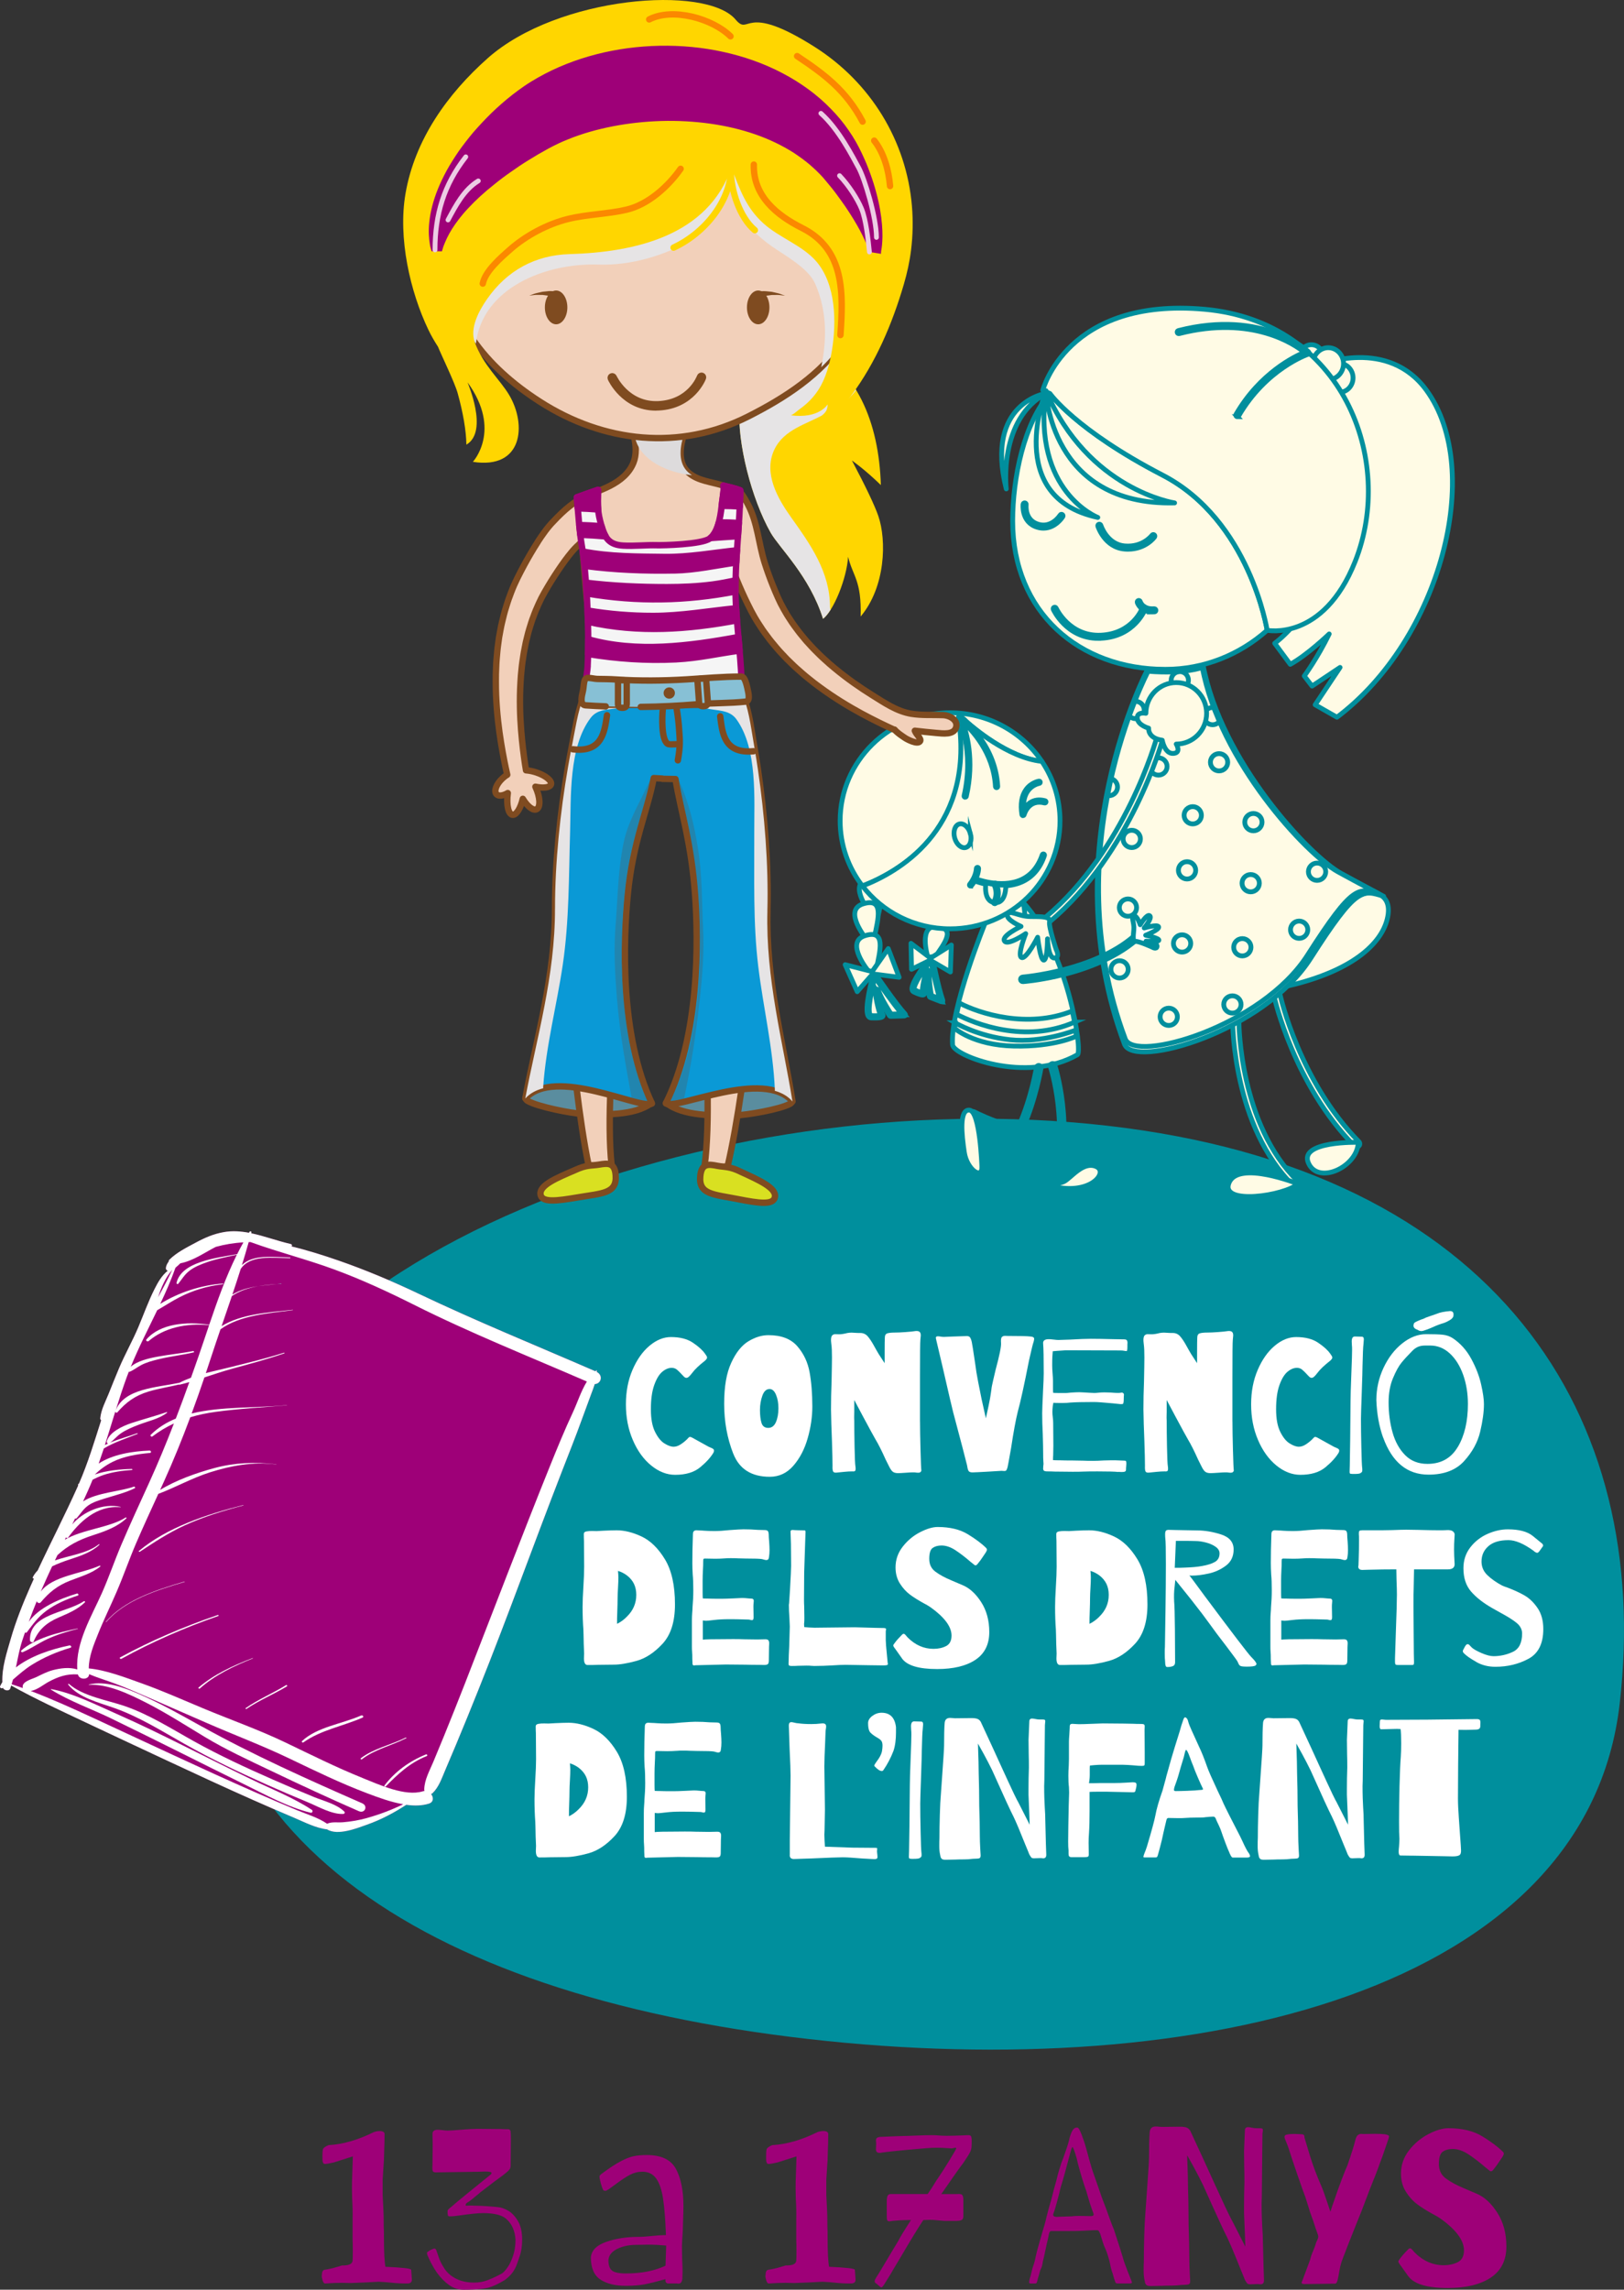 <?xml version="1.0" encoding="UTF-8"?>
<svg xmlns="http://www.w3.org/2000/svg" xmlns:xlink="http://www.w3.org/1999/xlink" viewBox="0 0 540.28 761.48">
  <rect x="0" y="0" width="540.28" height="761.48" fill="#333333" stroke="none"/>
  <defs>
    <style>
      .cls-1, .cls-2, .cls-3, .cls-4, .cls-5, .cls-6 {
        fill: none;
      }

      .cls-7 {
        fill: #dddbdc;
      }

      .cls-7, .cls-8, .cls-9 {
        mix-blend-mode: multiply;
      }

      .cls-10 {
        fill: #87c0d5;
      }

      .cls-10, .cls-11, .cls-12, .cls-2, .cls-3, .cls-13, .cls-14, .cls-15, .cls-16, .cls-17, .cls-18, .cls-19, .cls-4, .cls-5 {
        stroke-linecap: round;
        stroke-linejoin: round;
      }

      .cls-10, .cls-2, .cls-3, .cls-13, .cls-14, .cls-16, .cls-17, .cls-18, .cls-19, .cls-4 {
        stroke-width: 2.12px;
      }

      .cls-10, .cls-3, .cls-13, .cls-14, .cls-17, .cls-18 {
        stroke: #7f4b20;
      }

      .cls-20, .cls-21, .cls-15 {
        fill: #fffbe5;
      }

      .cls-11, .cls-21, .cls-22, .cls-15, .cls-5, .cls-6 {
        stroke-width: 1.6px;
      }

      .cls-11, .cls-21, .cls-22, .cls-15, .cls-6 {
        stroke: #008f9d;
      }

      .cls-11, .cls-23, .cls-22 {
        fill: #fff;
      }

      .cls-8 {
        fill: #f1eaee;
      }

      .cls-12 {
        fill: #fbd9c4;
        stroke: #832f0a;
        stroke-width: .46px;
      }

      .cls-24 {
        fill: #7f4b20;
      }

      .cls-9 {
        fill: #e6e4e5;
      }

      .cls-2 {
        stroke: #fb8800;
      }

      .cls-25 {
        isolation: isolate;
      }

      .cls-26, .cls-27 {
        fill: #008f9d;
      }

      .cls-28, .cls-16 {
        fill: #9e0078;
      }

      .cls-21, .cls-22, .cls-6 {
        stroke-miterlimit: 10;
      }

      .cls-13 {
        fill: #0a99d6;
      }

      .cls-27 {
        fill-rule: evenodd;
      }

      .cls-14 {
        fill: #d9e021;
      }

      .cls-16, .cls-19 {
        stroke: #9e0078;
      }

      .cls-17 {
        fill: #5a8d9f;
      }

      .cls-29 {
        opacity: .5;
      }

      .cls-18 {
        fill: #f2d0ba;
      }

      .cls-30 {
        fill: #ffd600;
      }

      .cls-19 {
        fill: #f5f5f5;
      }

      .cls-4 {
        stroke: #ffd600;
      }

      .cls-31 {
        fill: #575756;
        mix-blend-mode: screen;
        opacity: .3;
      }

      .cls-32 {
        clip-path: url(#clippath);
      }

      .cls-33 {
        fill: #832f0a;
      }

      .cls-5 {
        stroke: #eccce4;
      }
    </style>
    <clipPath id="clippath">
      <path class="cls-21" d="M381.98,223.23s-31.36,58.97-7.61,122.29c3.05,8.12,45.42-4.06,60.64-27.91,15.23-23.84,17-22.32,23.85-20.29,0,0-6.3-3.31-13.7-7.36-10.65-5.84-39.33-36.79-45.16-67.99,0,0-5.84,2.28-18.01,1.27Z"/>
    </clipPath>
  </defs>
  <g class="cls-25">
    <g id="Capa_2" data-name="Capa 2">
      <g id="Capa_1-2" data-name="Capa 1">
        <g>
          <path class="cls-28" d="M107.08,757.31c0-.1-.01-.19-.04-.29-.02-.1-.01-.22.04-.36,0-1.05.29-1.66.86-1.8,1.34-.19,2.64-.48,3.89-.86.29-.1.94-.29,1.94-.58,2.26.05,3.43-.48,3.53-1.58.05-.77.07-1.8.07-3.1,0-1.54-.02-2.9-.07-4.1v-6.48c.05-2.35,0-4.61-.14-6.77l-.07-3.6c0-1.63.02-2.85.07-3.67l.22-6.98-6.34,2.02c-1.54.34-2.45.5-2.74.5-.53,0-.79-.12-.79-.36-.14-.24-.22-.53-.22-.86-.05-1.87,0-3.1.14-3.67.19-.48.82-.94,1.87-1.37,4.7-.24,9.77-1.7,15.19-4.39.62-.19,1.22-.29,1.8-.29.53,0,.94.08,1.22.25s.43.4.43.68c0,1.63-.05,3.65-.14,6.05l-.07,2.59-.43,6.62v5.04l.22,4.39c.1,1.54.14,3.65.14,6.34.05.53.07,1.7.07,3.53,0,4.8.17,8.02.5,9.65,5.71.24,8.57.58,8.57,1.01l.22,3.1c.1.96-.43,1.44-1.58,1.44-2.02,0-3.84-.1-5.47-.29-.82-.1-2.16-.19-4.03-.29-2.3.14-5.4.29-9.29.43l-2.81-.07c-1.68,0-3.58.07-5.69.22-.48,0-.84-.7-1.08-2.09Z"/>
          <path class="cls-28" d="M148.55,759.29c-1.68-1.46-3.02-3.05-4.03-4.75-1.01-1.7-1.7-3.06-2.09-4.07-.24-.43-.36-.82-.36-1.15,0-.24.08-.4.25-.47.17-.07.28-.13.32-.18.05-.1.28-.24.68-.43.41-.19.68-.31.83-.36.1-.05.22-.07.36-.07.38,0,.65.34.79,1.01.1.19.32.84.68,1.94.36,1.1,1,2.35,1.91,3.74.91,1.39,2.21,2.51,3.89,3.35,1.68.84,3.65,1.26,5.9,1.26,1.63,0,3.13-.26,4.5-.79,1.37-.53,2.46-1.01,3.28-1.44.82-.43,1.32-.7,1.51-.79.53-.34,1.15-1.01,1.87-2.02.72-1.01,1.34-2.32,1.87-3.92.53-1.61.79-3.37.79-5.29-.19-3.07-1.27-5.42-3.24-7.06-1.44-1.2-3.98-1.8-7.63-1.8-1.49,0-4.08.26-7.78.79-1.25.19-2.33.29-3.24.29h-.14c-.24,0-.41-.14-.5-.43-.05-.24-.07-.7-.07-1.37,0-.14.07-.3.22-.47.14-.17.32-.33.54-.5.22-.17.47-.37.76-.61.38-.38,2.2-1.9,5.44-4.54,3.24-2.64,5.7-4.63,7.38-5.98.19-.19.29-.36.29-.5,0-.34-.72-.5-2.16-.5-.58.05-2.83.1-6.77.14-3.94.05-7.15.1-9.65.14-.53,0-.85-.14-.97-.43-.12-.29-.17-.66-.14-1.12.02-.46.04-.78.04-.97l.07-6.62-.07-3.6c0-.96.58-1.44,1.73-1.44.29,0,.82.05,1.58.14.77.1,1.34.14,1.73.14.91,0,2.42-.1,4.54-.29,2.3-.19,4.15-.29,5.54-.29l7.85.07c.72.05,1.46.07,2.23.07.43,0,.68.22.76.65.07.43.11,1.3.11,2.59l-.07,8.86c0,.53-.13.96-.4,1.3-.26.34-.62.68-1.08,1.04-.46.36-.83.66-1.12.9-1.3.91-3.82,2.81-7.56,5.69-.29.29-.64.59-1.04.9-.41.31-.83.66-1.26,1.04-.19.14-.42.32-.68.54-.26.22-.59.44-.97.68-.58.34-.86.65-.86.94,0,.19.07.29.22.29.1,0,.41-.01.94-.04.53-.02,1.18-.01,1.94.04,1.1,0,2.51.06,4.21.18,1.7.12,2.92.23,3.64.32.91.1,1.96.47,3.13,1.12,1.18.65,2.26,1.76,3.24,3.35.98,1.58,1.48,3.7,1.48,6.34,0,2.16-.29,4.03-.86,5.62-.1.24-.35.97-.76,2.2-.41,1.22-.97,2.3-1.69,3.24-.72.94-1.61,1.76-2.66,2.48-1.82,1.05-3.31,1.78-4.46,2.16-1.63.62-4.68.94-9.14.94-2.02,0-3.86-.73-5.54-2.2Z"/>
          <path class="cls-28" d="M199.74,758.1c-2.11-1.39-3.17-3.86-3.17-7.42.24-2.3,1.94-4.01,5.11-5.11,3.17-1.1,6.72-1.66,10.66-1.66,1.25,0,2.74-.09,4.46-.29,1.73-.19,3.31-.29,4.75-.29-.19-5.18-.52-9.25-.97-12.2-.46-2.95-1.22-5.17-2.3-6.66-1.08-1.49-2.6-2.23-4.57-2.23-1.44,0-2.81.34-4.1,1.01s-2.9,1.73-4.82,3.17l-2.38,1.73s-.21.08-.47.25c-.26.17-.52.23-.76.18-.43-.1-.65-.31-.65-.65-.19-.29-.42-.94-.68-1.94-.26-1.01-.4-1.73-.4-2.16,0-.29.29-.62.86-1.01,2.45-1.82,4.52-3.18,6.23-4.07,1.7-.89,3.17-1.45,4.39-1.69,1.22-.24,2.65-.36,4.28-.36,4.8,0,8.03,1.55,9.68,4.64,1.66,3.1,2.48,7.21,2.48,12.35,0,1.34-.05,3.17-.14,5.47,0,1.39-.1,3.43-.29,6.12l-.07,1.73.07,4.25c.1,1.92.14,3.38.14,4.39l-.07,2.16c-.1,1.1-.53,1.66-1.3,1.66l-.58-.07h-2.95c-.19,0-.37-.08-.54-.25-.17-.17-.25-.37-.25-.61v-.58c-2.88.82-5.18,1.39-6.91,1.73s-3.84.5-6.34.5c-3.5,0-6.31-.7-8.42-2.09ZM221.41,753.49l.22-6.7c-2.26-.19-4.2-.29-5.83-.29l-4.25.07c-2.3,0-4.37.44-6.19,1.33-1.82.89-2.81,2.12-2.95,3.71,0,1.73.41,2.91,1.22,3.53.82.62,2.35.94,4.61.94,5.14,0,9.53-.86,13.18-2.59Z"/>
          <path class="cls-28" d="M254.68,757.31c0-.1-.01-.19-.04-.29-.02-.1-.01-.22.04-.36,0-1.05.29-1.66.86-1.8,1.34-.19,2.64-.48,3.89-.86.29-.1.94-.29,1.94-.58,2.26.05,3.43-.48,3.53-1.58.05-.77.07-1.8.07-3.1,0-1.54-.02-2.9-.07-4.1v-6.48c.05-2.35,0-4.61-.14-6.77l-.07-3.6c0-1.63.02-2.85.07-3.67l.22-6.98-6.34,2.02c-1.54.34-2.45.5-2.74.5-.53,0-.79-.12-.79-.36-.14-.24-.22-.53-.22-.86-.05-1.87,0-3.1.14-3.67.19-.48.82-.94,1.87-1.37,4.7-.24,9.77-1.7,15.19-4.39.62-.19,1.22-.29,1.8-.29.53,0,.94.08,1.22.25s.43.4.43.68c0,1.63-.05,3.65-.14,6.05l-.07,2.59-.43,6.62v5.04l.22,4.39c.1,1.54.14,3.65.14,6.34.05.53.07,1.7.07,3.53,0,4.8.17,8.02.5,9.65,5.71.24,8.57.58,8.57,1.01l.22,3.1c.1.96-.43,1.44-1.58,1.44-2.02,0-3.84-.1-5.47-.29-.82-.1-2.16-.19-4.03-.29-2.3.14-5.4.29-9.29.43l-2.81-.07c-1.68,0-3.58.07-5.69.22-.48,0-.84-.7-1.08-2.09Z"/>
          <path class="cls-28" d="M292.41,760.19c-.34-.34-.65-.6-.94-.79-.34-.19-.5-.46-.5-.79,0-.29.38-1.01,1.15-2.16.14-.19,1.68-2.76,4.61-7.7l2.09-3.46c.53-1.1,1.94-3.43,4.25-6.98h-.94c-.86,0-2,.05-3.42.14-1.42.1-2.34.19-2.77.29-.43,0-.7-.13-.79-.4-.1-.26-.14-.68-.14-1.26v-5.04c0-.82.1-1.42.29-1.8.19-.38.55-.58,1.08-.58h12.24c.82-1.15,1.78-2.64,2.88-4.46,1.3-1.87,2.72-4.08,4.28-6.62,1.56-2.54,2.34-3.91,2.34-4.1,0-.14-.1-.22-.29-.22-.14,0-.34.04-.58.11-.24.07-.5.11-.79.11-.34,0-.92-.04-1.76-.11-.84-.07-1.96-.11-3.35-.11s-4.48.23-9.25.68c-4.78.46-7.6.76-8.46.9-.48.1-.82.14-1.01.14-.82,0-1.22-.38-1.22-1.15l.07-1.8c0-.48-.02-.82-.07-1.01v-.14c0-.43.12-.73.36-.9.24-.17.58-.28,1.01-.32l1.87-.07c3.17-.14,5.04-.22,5.62-.22.72,0,2.18-.05,4.39-.14,2.4-.1,4.15-.14,5.26-.14.96,0,1.61.03,1.94.07,1.06.1,2.09.14,3.1.14,1.63,0,3.46-.05,5.47-.14.58-.05,1.2-.07,1.87-.07.48,0,.77.23.86.68.1.46.13.97.11,1.55-.02.58-.04,1.01-.04,1.3,0,.77-.18,1.5-.54,2.2-.36.7-1.09,1.86-2.2,3.49-1.06,1.34-3.5,4.8-7.34,10.37h5.18c.96-.1,1.56.01,1.8.32.24.31.36.88.36,1.69v5.4c0,.58-.18.97-.54,1.19-.36.22-1.07.32-2.12.32h-3.6l-2.59-.22c-.67-.09-1.42-.14-2.23-.14l-2.23.07c-1.58,2.35-4.15,6.55-7.7,12.6l-2.59,4.32c-.19.38-.42.78-.68,1.19-.26.41-.54.85-.83,1.33-1.06,1.78-1.7,2.74-1.94,2.88-.05.05-.14.07-.29.07s-.38-.17-.72-.5Z"/>
          <path class="cls-28" d="M342.45,758.46c0-.14.02-.26.07-.36,0-.1.02-.22.07-.36.05-.14.12-.36.22-.65l.65-2.66c.1-.29.26-.79.5-1.51.24-.72.41-1.39.5-2.02.24-1.15.69-2.9,1.37-5.26l.58-2.02c.91-2.98,1.49-5.06,1.73-6.26l1.01-3.82c.48-1.58.77-2.59.86-3.02.33-1.44.82-3.24,1.44-5.4l.5-2.02.43-1.51c.48-1.63.89-2.81,1.22-3.53.1-.29.44-1.28,1.04-2.99.6-1.7,1-3.06,1.19-4.07.33-1.15.68-2.02,1.04-2.59.36-.58.85-.86,1.48-.86.24,0,.48.22.72.65.24.43.48.96.72,1.58.24.62.41,1.08.5,1.37.38.91,1.06,3.19,2.02,6.84l.58,2.02c.05.38.84,2.74,2.38,7.06l1.37,3.96,1.3,3.38c1.34,3.79,2.21,6.1,2.59,6.91,1.68,5.09,2.66,8.16,2.95,9.22.34,1.25.88,2.81,1.62,4.68.74,1.87,1.16,2.93,1.26,3.17.14.34.22.58.22.72,0,.19-.26.29-.79.29h-4.03c-.19,0-.35-.04-.47-.11-.12-.07-.23-.25-.32-.54-.19-.53-.46-1.39-.79-2.59-.43-1.2-.72-2.28-.86-3.24-.14-.72-.37-1.58-.68-2.59-.31-1.01-.59-1.78-.83-2.3-.43-.91-.82-1.94-1.15-3.1l-.65-2.09c-.24-.53-.42-.85-.54-.97-.12-.12-.32-.18-.61-.18-1.01,0-1.75.02-2.23.07l-3.1.14c-.38.05-2.16.07-5.33.07h-4.54c-.29,0-.5.26-.65.79l-.14.72-.29,1.37c-.1.29-.41,1.68-.94,4.18-.14.82-.38,1.87-.72,3.17-.1.96-.31,1.75-.65,2.38-.1.14-.22.48-.36,1.01-.14.53-.26.96-.36,1.3-.14.38-.31,1.01-.5,1.87-.05.05-.1.16-.14.32-.05.17-.12.26-.22.29-.1.02-.24.04-.43.04h-1.44c-.43,0-.55-.31-.36-.94ZM356.56,737.08c.58-.1,1.39-.14,2.45-.14l3.89.07c.62,0,.94-.17.94-.5,0-.24-.17-.77-.5-1.58-.29-.72-.72-2.06-1.3-4.03-.43-1.58-.86-2.95-1.3-4.1-.48-1.44-1-3.14-1.55-5.11-.55-1.97-.88-3.24-.97-3.82-.72-2.54-1.2-3.82-1.44-3.82-.14,0-.38.65-.72,1.94l-.43,1.58c-.34,1.3-.77,2.92-1.3,4.86-.53,1.94-1.01,3.59-1.44,4.93-.29,1.25-.68,2.82-1.19,4.72-.5,1.9-.9,3.2-1.19,3.92-.1.29-.14.46-.14.5,0,.34.16.55.47.65.31.1.62.13.94.11.31-.02.52-.04.61-.04l4.18-.14Z"/>
          <path class="cls-28" d="M381.33,759.86c-.24-.26-.38-.56-.43-.9-.05-.34-.1-.58-.14-.72-.19-.86-.29-1.92-.29-3.17,0-1.15.02-2.13.07-2.95,0-2.5.05-5.41.14-8.75.1-3.34.22-5.72.36-7.16l.36-5.11c.58-7.97.86-12.46.86-13.46,0-3.79.07-6.62.22-8.5.1-1.3.77-1.94,2.02-1.94.38,0,.74.03,1.08.07.34.05.6.07.79.07l6.12-.07c1.06,0,1.84.11,2.34.32.5.22.9.59,1.19,1.12.48,1.01,1.08,2.3,1.8,3.89l2.66,5.76,3.38,7.42c.62,1.34,1.44,3.12,2.45,5.33,1.01,2.21,1.73,3.74,2.16,4.61.82,1.68,1.34,2.71,1.58,3.1l2.02,3.96,2.23,4.39-.14-4.18-.29-7.06v-2.16c0-2.64.05-5.3.14-7.99,0-2.02-.02-3.65-.07-4.9l-.07-5.47.29-6.91c0-.72.36-1.08,1.08-1.08.24,0,.72.07,1.44.22.43.1.89.14,1.37.14h1.15c.38,0,.64.05.76.14.12.1.18.26.18.5,0,.19-.02.41-.07.65-.05.24-.07.5-.07.79l-.07,6.19-.14,14.54-.07,2.09c0,1.63.02,3.12.07,4.46.05,1.34.1,2.45.14,3.31.14,2.06.22,3.79.22,5.18,0-.19.07,2.66.22,8.57l.14,4.03v.14c0,.96-.46,1.39-1.37,1.3-.14-.05-.43-.07-.86-.07l-2.09.07h-.43c-.34,0-.59-.07-.76-.22-.17-.14-.44-.55-.83-1.22-.14-.33-.34-.82-.58-1.44-.24-.62-.53-1.32-.86-2.09-2.06-5.18-3.55-8.71-4.46-10.58-1.06-2.02-3.72-7.8-7.99-17.35-.96-1.97-2.04-4.06-3.24-6.26l-2.09-3.74.22,6.84.07,4.25c.1,3.17.14,5.26.14,6.26,0,3.94.07,7.9.22,11.88l.07,5.62c0,1.01.05,2.47.14,4.39l.14,2.52v.14c0,.48-.12.79-.36.94-.24.14-.58.22-1.01.22l-1.58.07c-1.01.14-2.09.22-3.24.22-1.34,0-2.45.02-3.31.07l-3.67.07c-.72,0-1.2-.13-1.44-.4Z"/>
          <path class="cls-28" d="M433.02,759.18c0-.14.04-.28.11-.4.07-.12.13-.25.18-.4l2.59-6.98c.14-.77.5-1.8,1.08-3.1.14-.38.29-.76.43-1.12s.26-.73.36-1.12c.1-.29.24-.62.43-1.01.19-.38.31-.71.36-.97.05-.26.02-.52-.07-.76l-.79-2.23c-.67-2.11-1.13-3.46-1.37-4.03-.29-.72-.67-1.9-1.15-3.53-.34-1.1-.65-2.09-.94-2.95-.38-.96-1.25-3.38-2.59-7.27-1.34-3.89-2.33-6.84-2.95-8.86-.29-.86-.58-1.61-.86-2.23-.34-.77-.5-1.3-.5-1.58,0-.33.18-.56.54-.68.36-.12.9-.2,1.62-.25.72-.05,1.92-.02,3.6.07.38.05.62.14.72.29.1.14.14.32.14.54s.05.44.14.68l1.8,5.98c1.01,3.17,2.18,6.29,3.53,9.36.62,1.44,1.3,3.26,2.02,5.47l1.15,3.46.58-1.8,1.08-3.1c.48-1.44,1.19-3.4,2.12-5.87.94-2.47,1.57-4.04,1.91-4.72,1.34-3.89,2.21-6.65,2.59-8.28.24-.96.55-1.56.94-1.8.38-.24.76-.35,1.12-.32.36.02.59.04.68.04l3.89-.07c1.2,0,2.23.05,3.1.14,1.01.14,1.51.38,1.51.72,0,.05-.05.26-.14.65-.1.24-.2.54-.32.9-.12.36-.25.76-.4,1.19-1.15,3.41-1.9,5.5-2.23,6.26-.62,1.82-1.68,4.56-3.17,8.21l-3.02,7.92c-1.06,2.59-2.4,5.95-4.03,10.08-1.63,4.13-2.52,6.48-2.66,7.06-.19.58-.4,1.5-.61,2.77-.22,1.27-.37,2.1-.47,2.48-.14.58-.3.97-.47,1.19-.17.22-.4.3-.68.25l-4.25.07-5.69.07c-.62,0-.94-.14-.94-.43Z"/>
          <path class="cls-28" d="M468.45,756.91c-1.87-2.66-2.86-4.04-2.95-4.14-.19-.24-.29-.48-.29-.72,0-.14.19-.46.58-.94.62-.86,1.54-1.9,2.74-3.1.19-.19.38-.29.58-.29.24,0,.5.18.79.54.29.36.53.64.72.83,2.83,2.83,6.05,4.25,9.65,4.25,1.82,0,3.41-.35,4.75-1.04,1.34-.7,2.02-2,2.02-3.92,0-3.31-2.62-6.84-7.85-10.58-.86-.58-1.68-1.06-2.45-1.44-2.02-1.1-3.74-2.18-5.18-3.24-1.44-1.05-2.71-2.45-3.82-4.18-1.1-1.73-1.66-3.74-1.66-6.05,0-2.88.9-5.47,2.7-7.78,1.8-2.3,3.96-4.1,6.48-5.4s4.72-1.94,6.59-1.94c4.56,0,8.32.9,11.27,2.7s5.24,3.52,6.88,5.15c.19.19.29.41.29.65,0,.14-.06.32-.18.54-.12.22-.2.37-.25.47-.24.34-.64.92-1.19,1.76-.55.84-1,1.45-1.33,1.84-.14.19-.3.4-.47.61-.17.22-.31.37-.43.47-.12.1-.3.14-.54.14-.1,0-.32-.16-.68-.47-.36-.31-.71-.59-1.04-.83-1.92-1.68-3.79-3.12-5.62-4.32-1.82-1.2-3.58-1.8-5.26-1.8-1.34,0-2.45.3-3.31.9-.86.6-1.3,1.96-1.3,4.07s.77,3.67,2.3,4.82c1.54,1.15,3.58,2.26,6.12,3.31.24.1,1.64.7,4.21,1.8,2.57,1.1,4.85,3.22,6.84,6.34,1.99,3.12,2.99,6.84,2.99,11.16,0,4.61-1.73,8.06-5.18,10.37-3.46,2.3-8.23,3.46-14.33,3.46-6.91,0-11.3-1.33-13.18-4Z"/>
        </g>
        <path class="cls-27" d="M538.86,566.49c-10.9,95.64-139.83,126.45-269.9,111.62-130.07-14.83-212.02-69.69-201.12-165.33,10.9-95.64,170.38-153.24,300.45-138.41,130.07,14.83,181.47,96.48,170.57,192.11Z"/>
        <g>
          <path class="cls-23" d="M216.64,487.38c-2.54-2.07-4.58-4.9-6.11-8.48-1.54-3.58-2.3-7.53-2.3-11.84s.74-8.11,2.21-11.52c1.47-3.41,3.36-6.08,5.66-8,2.3-1.92,4.67-2.88,7.1-2.88,3.03,0,5.47.63,7.33,1.89,1.86,1.26,3.19,2.46,4,3.62.17.26.33.49.48.7.15.21.22.43.22.64,0,.26-.23.6-.7,1.02-1.96,1.54-3.37,2.88-4.22,4.03-.43.56-.79.97-1.09,1.25-.3.28-.6.42-.9.42s-.64-.21-1.02-.64c-.9-.98-1.59-1.67-2.08-2.08-.49-.41-1.08-.61-1.76-.61-1.07,0-2.12.45-3.17,1.34-1.05.9-1.93,2.38-2.66,4.45-.73,2.07-1.09,4.73-1.09,7.97s.46,5.66,1.38,7.52c.92,1.86,1.96,3.15,3.14,3.87,1.17.73,2.19,1.09,3.04,1.09.77,0,1.56-.27,2.37-.8.81-.53,1.51-1.1,2.11-1.7.08-.08.22-.23.42-.45.19-.21.37-.32.54-.32.21,0,.47.09.77.26l5.44,3.01c.17.09.44.2.8.35.36.15.62.29.77.42.15.13.22.3.22.51s-.06.45-.19.7c-.94,1.58-2.41,3.2-4.42,4.86-2.01,1.66-4.78,2.5-8.32,2.5-2.77,0-5.43-1.03-7.97-3.1Z"/>
          <path class="cls-23" d="M243.93,483.42c-2.01-5.14-3.01-10.66-3.01-16.54s.78-10.22,2.34-13.63c1.56-3.41,3.46-5.8,5.7-7.17,2.24-1.36,4.47-2.05,6.69-2.05,4.27,0,7.47,1.23,9.6,3.68,2.13,2.45,3.5,5.35,4.1,8.7.6,3.35.9,7.14.9,11.36,0,3.41-.51,6.92-1.54,10.53s-2.6,6.65-4.74,9.12c-2.13,2.47-4.76,3.71-7.87,3.71-6.1,0-10.15-2.57-12.16-7.71ZM258.14,472.95c.55-1.28.83-2.82.83-4.61s-.27-3.2-.8-4.48c-.53-1.28-1.25-1.92-2.14-1.92-1.07,0-1.87.74-2.4,2.21-.53,1.47-.8,3.06-.8,4.77s.17,3.18.51,4.29c.34,1.11,1.09,1.66,2.24,1.66s2-.64,2.56-1.92Z"/>
          <path class="cls-23" d="M306.08,472.76c0,2.22.05,5.34.16,9.38.11,4.03.2,6.35.29,6.94-.13.47-.47.7-1.02.7-.3,0-.55-.02-.77-.06-.17-.04-.51-.06-1.02-.06s-1.32.04-2.43.13c-1.2.08-2.03.13-2.5.13-.81,0-1.42-.17-1.82-.51-.41-.34-.82-.96-1.25-1.86l-1.09-2.18c-1.28-2.86-2.41-5.1-3.39-6.72-.55-.94-1.96-3.52-4.22-7.74l-2.82-5.31v3.9c0,.34-.01.77-.03,1.28-.02.51-.01,1.09.03,1.73,0,2.22.03,5.12.1,8.7s.16,5.74.29,6.46c.04.21.06.47.06.77,0,.43-.09.69-.26.8-.17.11-.49.14-.96.1-.68,0-1.48.04-2.4.13-.92.09-1.78.17-2.59.26-.64.08-1.06-.02-1.25-.32-.19-.3-.27-.96-.22-1.98,0-1.54-.06-4.25-.19-8.13-.17-4.05-.28-7.57-.32-10.56,0-3.03.06-6.1.19-9.22.08-3.92.13-6.61.13-8.06,0-1.96-.06-3.39-.19-4.29-.09-.77-.13-1.26-.13-1.47,0-.77.13-1.29.38-1.57s.6-.42,1.02-.42c.21,0,.64.01,1.28.03.64.02,1.56-.12,2.75-.42.47-.08.94-.13,1.41-.13.26,0,.62.02,1.09.06.47.04,1.09.06,1.86.06.98,0,1.8.38,2.46,1.15.66.77,1.38,1.86,2.14,3.26l.64,1.15c.51.94,1.13,1.94,1.86,3.01l.96,1.47v-3.52c0-2.64.02-4.29.06-4.93,0-.81.28-1.3.83-1.47.55-.17,1.36-.26,2.43-.26.94,0,2.14-.05,3.62-.16,1.47-.11,2.61-.22,3.42-.35.6-.04,1.02.05,1.28.29.26.24.38.63.38,1.18,0,.17-.04.64-.13,1.41-.09.64-.13,4.89-.13,12.74v14.46Z"/>
          <path class="cls-23" d="M322.18,489.11c-.19-.36-.35-.99-.48-1.89-.51-2.13-2.05-8-4.61-17.6-.34-1.32-1.52-6.36-3.52-15.1l-2.11-8.96c-.09-.34-.13-.55-.13-.64,0-.34.23-.51.7-.51.26,0,.55.03.9.1.34.06.7.1,1.09.1l3.2-.13,3.9-.13c.77-.08,1.28.03,1.54.35.26.32.47.86.64,1.63.13.55.49,2.86,1.09,6.91l.45,3.14c.21,1.37.79,4.35,1.73,8.96l1.41,6.34.83-3.78c.38-1.71.73-3.65,1.02-5.82.04-.6.25-1.65.61-3.17.36-1.51.63-2.66.8-3.42,1.28-4.74,1.88-7.68,1.79-8.83-.09-1.11.02-1.79.32-2.05.3-.26.65-.37,1.06-.35.4.02.67.03.8.03,4.05,0,6.59.06,7.62.19.47.04.79.13.96.26.17.13.26.3.26.51s-.06.56-.19,1.02c-.21.55-.62,2.18-1.22,4.86l-.32,1.41c-1.58,8.06-2.82,13.7-3.71,16.9-.68,2.73-1.43,6.78-2.24,12.16-.73,4.14-1.13,6.31-1.22,6.53-.13.43-.26.71-.38.86-.13.15-.32.22-.58.22l-1.02-.06-4.29.26c-2.99.17-4.78.26-5.38.26-.68,0-1.12-.18-1.31-.54Z"/>
          <path class="cls-23" d="M372.06,489.53c-1.15-.13-3.48-.19-6.98-.19-2.13,0-3.67.02-4.61.06-.73.04-1.92.06-3.58.06l-5.95-.06c-.68-.04-1.49-.06-2.43-.06-.6,0-.99-.07-1.18-.22-.19-.15-.29-.39-.29-.74l.06-1.02c.04-.17.06-.36.06-.58,0-.13-.02-.44-.06-.93-.04-.49-.06-1.4-.06-2.72s-.04-3.37-.13-6.27c-.13-2.39-.19-4.69-.19-6.91,0-.94.11-3.65.32-8.13.04-.9.08-1.79.13-2.69.04-.9.06-1.71.06-2.43,0-4.95-.06-8.21-.19-9.79-.13-1.02.49-1.54,1.86-1.54.34,0,.9.04,1.66.13.68.09,1.19.13,1.54.13l4.03-.13c2.9-.17,5.14-.26,6.72-.26,1.83,0,4.42.04,7.74.13,1.07.04,2.2.06,3.39.06.51,0,.83.13.96.38.13.26.18.52.16.8-.02.28-.03.46-.03.54v.7c0,.98-.09,1.47-.26,1.47-.26,0-.54-.03-.86-.1-.32-.06-.71-.1-1.18-.1l-18.18-.06c-.26,0-1.22.06-2.88.19l-1.47.13-.13,1.73c-.04.64-.06,1.64-.06,3.01,0,.68.04,1.58.13,2.69.08,1.02.13,1.77.13,2.24v2.56c0,.68.02,1.22.06,1.6.38.04.96.06,1.73.06h2.56c.26,0,.77-.04,1.54-.13,1.11-.08,2.07-.13,2.88-.13.34,0,1.54.06,3.58.19l1.41.06c.34,0,.83-.03,1.47-.1.64-.06,1.26-.1,1.86-.1l2.11.06c1.11.09,1.88.13,2.3.13.47,0,.79-.02.96-.06l.38-.06c.3,0,.51.1.64.29.13.19.17.37.13.54-.04.3-.06.67-.06,1.12s-.02.84-.06,1.18c-.04.34-.11.54-.19.61-.09.06-.34.1-.77.1l-2.56-.26c-3.2-.3-5.29-.45-6.27-.45-3.63,0-6.29.06-8,.19-.68.09-1.43.13-2.24.13h-1.54c-.81,0-1.41-.02-1.79-.06l-.19,1.02c-.09.77-.13,1.45-.13,2.05,0,.51.04,1.11.13,1.79.08.68.13,1.28.13,1.79l.06,7.62-.06,3.2c-.04.38-.06.92-.06,1.6.55.04,1.36.06,2.43.06.9.04,2.28.06,4.16.06l3.46.06c.73.04,1.83.06,3.33.06.9,0,2.07-.04,3.52-.13l2.69-.06c1.02,0,1.88.02,2.56.06.68.04,1.19.06,1.54.06s.54.06.61.19.1.41.1.83c0,.3-.02.61-.06.93-.04.32-.06.67-.06,1.06,0,.3-.11.5-.32.61-.21.11-.56.16-1.02.16s-.85-.02-1.15-.06Z"/>
          <path class="cls-23" d="M410.02,472.76c0,2.22.05,5.34.16,9.38.11,4.03.2,6.35.29,6.94-.13.47-.47.7-1.02.7-.3,0-.55-.02-.77-.06-.17-.04-.51-.06-1.02-.06s-1.32.04-2.43.13c-1.2.08-2.03.13-2.5.13-.81,0-1.42-.17-1.82-.51-.41-.34-.82-.96-1.25-1.86l-1.09-2.18c-1.28-2.86-2.41-5.1-3.39-6.72-.55-.94-1.96-3.52-4.22-7.74l-2.82-5.31v3.9c0,.34-.01.77-.03,1.28-.02.51-.01,1.09.03,1.73,0,2.22.03,5.12.1,8.7s.16,5.74.29,6.46c.04.21.06.47.06.77,0,.43-.09.69-.26.8-.17.11-.49.14-.96.1-.68,0-1.48.04-2.4.13-.92.09-1.78.17-2.59.26-.64.08-1.06-.02-1.25-.32-.19-.3-.27-.96-.22-1.98,0-1.54-.06-4.25-.19-8.13-.17-4.05-.28-7.57-.32-10.56,0-3.03.06-6.1.19-9.22.08-3.92.13-6.61.13-8.06,0-1.96-.06-3.39-.19-4.29-.09-.77-.13-1.26-.13-1.47,0-.77.13-1.29.38-1.57s.6-.42,1.02-.42c.21,0,.64.01,1.28.03.64.02,1.56-.12,2.75-.42.47-.08.94-.13,1.41-.13.26,0,.62.02,1.09.06.47.04,1.09.06,1.86.06.98,0,1.8.38,2.46,1.15.66.77,1.38,1.86,2.14,3.26l.64,1.15c.51.94,1.13,1.94,1.86,3.01l.96,1.47v-3.52c0-2.64.02-4.29.06-4.93,0-.81.28-1.3.83-1.47.55-.17,1.36-.26,2.43-.26.94,0,2.14-.05,3.62-.16,1.47-.11,2.61-.22,3.42-.35.6-.04,1.02.05,1.28.29.26.24.38.63.38,1.18,0,.17-.04.64-.13,1.41-.09.64-.13,4.89-.13,12.74v14.46Z"/>
          <path class="cls-23" d="M424.64,487.38c-2.54-2.07-4.58-4.9-6.11-8.48-1.54-3.58-2.3-7.53-2.3-11.84s.74-8.11,2.21-11.52c1.47-3.41,3.36-6.08,5.66-8,2.3-1.92,4.67-2.88,7.1-2.88,3.03,0,5.47.63,7.33,1.89,1.86,1.26,3.19,2.46,4,3.62.17.26.33.49.48.7.15.21.22.43.22.64,0,.26-.23.6-.7,1.02-1.96,1.54-3.37,2.88-4.22,4.03-.43.56-.79.97-1.09,1.25-.3.28-.6.42-.9.42s-.64-.21-1.02-.64c-.9-.98-1.59-1.67-2.08-2.08-.49-.41-1.08-.61-1.76-.61-1.07,0-2.12.45-3.17,1.34-1.05.9-1.93,2.38-2.66,4.45-.73,2.07-1.09,4.73-1.09,7.97s.46,5.66,1.38,7.52c.92,1.86,1.96,3.15,3.14,3.87,1.17.73,2.19,1.09,3.04,1.09.77,0,1.56-.27,2.37-.8.81-.53,1.51-1.1,2.11-1.7.08-.08.22-.23.42-.45.19-.21.37-.32.54-.32.21,0,.47.09.77.26l5.44,3.01c.17.09.44.2.8.35.36.15.62.29.77.42.15.13.22.3.22.51s-.06.45-.19.7c-.94,1.58-2.41,3.2-4.42,4.86-2.01,1.66-4.78,2.5-8.32,2.5-2.77,0-5.43-1.03-7.97-3.1Z"/>
          <path class="cls-23" d="M449.79,490.17c-.36,0-.59-.04-.67-.13s-.13-.26-.13-.51l.06-2.05.13-8.38.13-13.44c0-1.28.08-4.18.26-8.7.04-1.07.11-2.81.19-5.22.08-2.41.08-3.83,0-4.26l-.06-1.34c0-1.11.34-1.66,1.02-1.66l2.37.06c.43,0,.64.3.64.9,0,.21-.02.46-.06.74-.04.28-.06.54-.06.8-.13.94-.23,3.35-.32,7.23,0,1.19-.09,4.22-.26,9.09-.17,4.69-.26,7.55-.26,8.58,0,2.48.04,5.6.13,9.38.08,3.78.17,6.03.26,6.75.04.26.06.55.06.9,0,.3-.05.51-.16.64-.11.13-.27.26-.48.38-.26.17-.92.26-1.98.26h-.8Z"/>
          <path class="cls-23" d="M460.13,478.07c-1.32-3.71-2.07-7.85-2.24-12.42,0-3.75.79-7.33,2.37-10.72,1.58-3.39,3.66-6.11,6.24-8.16,2.58-2.05,5.24-3.07,7.97-3.07,2.47,0,4.32.06,5.54.19,1.22.13,2.31.51,3.3,1.15,2.56,1.71,4.62,4.01,6.18,6.91,1.56,2.9,2.65,5.73,3.26,8.48.62,2.75.93,4.92.93,6.5,0,2.65-.42,5.72-1.25,9.22-.83,3.5-2.61,6.75-5.34,9.76-2.73,3.01-6.68,4.51-11.84,4.51-7.08,0-12.12-4.12-15.1-12.35ZM485.02,481.18c2.22-3.78,3.33-8.52,3.33-14.24,0-3.5-.52-6.73-1.57-9.7-1.05-2.96-2.52-5.33-4.42-7.1-1.9-1.77-4.09-2.66-6.56-2.66h-1.7c-.92,0-1.72.15-2.4.45-.68.3-1.3.75-1.86,1.34-1.41,1.41-2.59,2.7-3.55,3.87-.96,1.17-1.92,2.91-2.88,5.22-.96,2.3-1.44,4.97-1.44,8,0,3.58.44,6.92,1.31,10.02.87,3.09,2.27,5.61,4.19,7.55,1.92,1.94,4.39,2.91,7.42,2.91,4.52,0,7.89-1.89,10.11-5.66ZM471.52,442.23c-.85-.3-1.28-.77-1.28-1.41,0-.08.04-.3.13-.64.04-.21.47-.5,1.28-.86.81-.36,1.45-.61,1.92-.74.34-.21.96-.47,1.86-.77l2.05-.7,1.41-.51c.55-.17,1.3-.32,2.24-.45l1.28-.13c.77,0,1.15.36,1.15,1.09,0,.3-.02.53-.06.7-.17.47-.61.91-1.31,1.31-.7.41-1.31.69-1.82.86-1.19.34-2.39.79-3.58,1.34-.77.34-1.39.6-1.86.77-.17.04-.48.15-.93.32-.45.17-.82.26-1.12.26-.43,0-.88-.15-1.34-.45Z"/>
          <path class="cls-23" d="M194.27,551.55l.06-1.66-.13-3.2-.06-2.88-.06-1.92c-.17-2.22-.26-4.74-.26-7.55,0-1.66.09-3.86.26-6.59.17-2.73.26-4.97.26-6.72l-.06-8.58c-.04-.68-.06-1.45-.06-2.3,0-.47.31-.76.93-.86.62-.11,1.27-.15,1.95-.13.68.02,1.15.03,1.41.03l2.3-.13c1.79-.08,3.24-.13,4.35-.13,2.6,0,5.38.69,8.32,2.08,2.94,1.39,5.52,3.92,7.74,7.58,2.22,3.67,3.33,8.66,3.33,14.98,0,5.76-1.38,10.12-4.13,13.09-2.75,2.97-5.64,4.86-8.67,5.7-3.03.83-5.55,1.25-7.55,1.25l-5.25.06c-.94.04-2.09.06-3.46.06-.81,0-1.22-.72-1.22-2.18ZM208.48,537.72c2.13-2.05,3.2-4.48,3.2-7.3s-1.02-4.84-3.07-6.46c-.9-.68-1.9-1.19-3.01-1.54.08.94.13,1.66.13,2.18,0,.81-.04,1.98-.13,3.52-.09,1.45-.13,2.52-.13,3.2,0,1.11-.04,2.9-.13,5.38-.04.73-.06,1.83-.06,3.33,1.15-.55,2.22-1.32,3.2-2.3Z"/>
          <path class="cls-23" d="M230.43,553.63c-.04-.15-.06-.44-.06-.86-.04-.47-.06-1.26-.06-2.37,0-.34-.02-.71-.06-1.12-.04-.4-.06-.95-.06-1.63v-8.77c0-.85.03-1.69.1-2.5s.1-1.41.1-1.79c.17-1.96.26-3.84.26-5.63,0-2.22-.06-3.97-.19-5.25-.09-1.45-.13-2.77-.13-3.97,0-2.69.06-5.82.19-9.41,0-.55.11-.93.32-1.12.21-.19.51-.29.9-.29l.96.06c.38,0,1,.03,1.86.1.85.06,1.9.1,3.14.1,1.41,0,3.07-.11,4.99-.32,2.3-.17,3.84-.26,4.61-.26,1.75,0,3.35.06,4.8.19l2.3.06c.55,0,.92.13,1.09.38.17.26.26.73.26,1.41,0,.38.04,1.05.13,1.98.08,1.11.13,2.07.13,2.88,0,.85-.06,1.64-.19,2.37-.04.64-.34.96-.9.96-.17,0-.41-.04-.7-.13-.3-.08-.53-.15-.7-.19-.64-.13-2.5-.19-5.57-.19l-2.43-.06c-.56-.04-1.37-.06-2.43-.06-.77,0-1.34.02-1.73.06-1.28.09-2.41.13-3.39.13l-3.39-.06c-.34,0-.53.07-.58.22-.04.15-.06.5-.06,1.06,0,.77-.02,1.43-.06,1.98-.09,1.71-.13,3.09-.13,4.16v3.78c0,.9.02,1.58.06,2.05.34.04.92.06,1.73.06.72.04,2.22.06,4.48.06.94,0,2.3-.04,4.1-.13,1.37-.08,2.26-.13,2.69-.13.6,0,1.19.03,1.79.1.6.06,1.04.1,1.34.1.55,0,.83.26.83.77,0,.17-.02.42-.06.74-.04.32-.06.74-.06,1.25l.06,3.39c0,.38-.04.65-.13.8-.09.15-.23.22-.45.22-.13,0-.31-.03-.54-.1-.23-.06-.44-.1-.61-.1-.38,0-1.1-.02-2.14-.06-1.05-.04-2.46-.06-4.26-.06-1.92,0-3.58.09-4.99.26-1.41.17-2.26.26-2.56.26-.47,0-.75-.02-.83-.06-.21,0-.34-.02-.38-.06v6.4c.3,0,.53-.02.7-.06l1.79-.06,7.55-.06c1.54,0,2.75.02,3.65.06l4.42.06,2.69-.06c.51,0,.85.12,1.02.35.17.23.26.57.26.99l-.06,1.28-.06,4.48c0,.68-.15,1.1-.45,1.25-.3.15-.73.21-1.28.19-.55-.02-1-.03-1.34-.03-1.83,0-3.41-.02-4.74-.06l-6.53-.06c-.51,0-3.07.06-7.68.19l-2.43.06-.38.06c-.26,0-.41-.08-.45-.22Z"/>
          <path class="cls-23" d="M295.39,553.34c0,.21-.11.35-.32.42-.21.06-.6.1-1.15.1l-4.67-.06-7.94-.13c-1.07,0-2.56.06-4.48.19-.85.04-1.8.08-2.85.13-1.05.04-2.08.06-3.1.06l-1.09-.06c-.26-.04-.75-.06-1.47-.06l-2.88.06c-.51.04-1.17.06-1.98.06-.56,0-.89-.08-.99-.22-.11-.15-.15-.37-.13-.67.02-.3.03-.55.03-.77,0-.94.06-2.56.19-4.86l.19-6.59-.13-3.01c-.04-.6-.09-1.31-.13-2.14-.04-.83-.06-1.7-.06-2.59,0,1.41.13-.06.38-4.42s.38-7.04.38-8.06l-.06-7.23-.13-4.1v-.06c0-.34.23-.51.7-.51l.9.06c.21,0,.49.01.83.03.34.02.87.03,1.6.03h.58c.26,0,.38.17.38.51l-.13,3.71c-.21,5.97-.32,9.22-.32,9.73l-.06,9.15c0,.81.02,1.52.06,2.11l.06,3.84c0,.9-.02,1.45-.06,1.66-.04.26-.05.49-.03.7.02.21.03.36.03.45,0,.17.02.28.06.32l1.54.13c1.37.09,2.5.11,3.39.06l11.84-.13,6.72.19,3.01.06c.47.04.7.17.7.38,0,.09-.02.19-.06.32-.04.13-.06.26-.06.38v2.94c0,.77.13,2.39.38,4.86l.26,2.69.06.32Z"/>
          <path class="cls-23" d="M300.06,551.51c-1.66-2.37-2.54-3.59-2.62-3.68-.17-.21-.26-.43-.26-.64,0-.13.17-.4.51-.83.55-.77,1.37-1.68,2.43-2.75.17-.17.34-.26.51-.26.21,0,.45.16.7.48.26.32.47.57.64.74,2.52,2.52,5.38,3.78,8.58,3.78,1.62,0,3.03-.31,4.22-.93,1.19-.62,1.79-1.78,1.79-3.49,0-2.94-2.33-6.08-6.98-9.41-.77-.51-1.49-.94-2.18-1.28-1.79-.98-3.33-1.94-4.61-2.88-1.28-.94-2.41-2.18-3.39-3.71-.98-1.54-1.47-3.33-1.47-5.38,0-2.56.8-4.86,2.4-6.91,1.6-2.05,3.52-3.65,5.76-4.8,2.24-1.15,4.19-1.73,5.86-1.73,4.05,0,7.39.8,10.02,2.4,2.62,1.6,4.66,3.13,6.11,4.58.17.17.26.36.26.58,0,.13-.05.29-.16.48-.11.19-.18.33-.22.42-.21.3-.57.82-1.06,1.57-.49.75-.89,1.29-1.18,1.63-.13.17-.27.35-.42.54-.15.19-.28.33-.38.42-.11.09-.27.13-.48.13-.09,0-.29-.14-.61-.42-.32-.28-.63-.52-.93-.74-1.71-1.49-3.37-2.77-4.99-3.84-1.62-1.07-3.18-1.6-4.67-1.6-1.2,0-2.18.27-2.94.8-.77.53-1.15,1.74-1.15,3.62s.68,3.26,2.05,4.29c1.37,1.02,3.18,2.01,5.44,2.94.21.09,1.46.62,3.74,1.6,2.28.98,4.31,2.86,6.08,5.63,1.77,2.77,2.66,6.08,2.66,9.92,0,4.1-1.54,7.17-4.61,9.22-3.07,2.05-7.32,3.07-12.74,3.07-6.14,0-10.05-1.18-11.71-3.55Z"/>
          <path class="cls-23" d="M351.46,551.55l.06-1.66-.13-3.2-.06-2.88-.06-1.92c-.17-2.22-.26-4.74-.26-7.55,0-1.66.09-3.86.26-6.59.17-2.73.26-4.97.26-6.72l-.06-8.58c-.04-.68-.06-1.45-.06-2.3,0-.47.31-.76.93-.86.62-.11,1.27-.15,1.95-.13.68.02,1.15.03,1.41.03l2.3-.13c1.79-.08,3.24-.13,4.35-.13,2.6,0,5.38.69,8.32,2.08,2.94,1.39,5.52,3.92,7.74,7.58,2.22,3.67,3.33,8.66,3.33,14.98,0,5.76-1.38,10.12-4.13,13.09-2.75,2.97-5.64,4.86-8.67,5.7-3.03.83-5.55,1.25-7.55,1.25l-5.25.06c-.94.04-2.09.06-3.46.06-.81,0-1.22-.72-1.22-2.18ZM365.66,537.72c2.13-2.05,3.2-4.48,3.2-7.3s-1.02-4.84-3.07-6.46c-.9-.68-1.9-1.19-3.01-1.54.08.94.13,1.66.13,2.18,0,.81-.04,1.98-.13,3.52-.09,1.45-.13,2.52-.13,3.2,0,1.11-.04,2.9-.13,5.38-.04.73-.06,1.83-.06,3.33,1.15-.55,2.22-1.32,3.2-2.3Z"/>
          <path class="cls-23" d="M387.81,554.04c-.09-.26-.14-.53-.16-.83-.02-.3-.03-.49-.03-.58-.09-.68-.13-1.69-.13-3.01,0-.85.02-1.49.06-1.92.04-2.3.11-6.33.19-12.06.08-5.74.13-10.89.13-15.46,0-4.91-.06-7.76-.19-8.58-.04-.34-.06-.79-.06-1.34,0-.64.1-1.04.29-1.22.19-.17.48-.26.86-.26.85,0,1.69.02,2.5.06l6.98.13c2.56,0,5.23.45,8,1.34,2.77.9,4.16,2.56,4.16,4.99,0,2.3-.85,4.1-2.56,5.38-1.71,1.28-3.62,2.16-5.73,2.62-2.11.47-3.96.7-5.54.7-.56,0-.85-.02-.9-.06.26.26,1.94,2.52,5.06,6.78,9.39,12.59,14.57,19.37,15.55,20.35,1.15,1.15,1.73,1.94,1.73,2.37,0,.09-.11.23-.32.45-.38.26-1.34.38-2.88.38-1.11,0-1.81-.08-2.11-.22-.3-.15-.52-.39-.67-.74-.15-.34-.27-.6-.35-.77-.13-.26-.65-.99-1.57-2.21-.92-1.22-1.61-2.14-2.08-2.78-2.26-2.9-4.22-5.53-5.89-7.87-1.02-1.45-2.92-3.95-5.7-7.49l-1.02-1.28-4.42-5.5-.26,2.56c-.17,1.28-.21,2.82-.13,4.61.13,1.2.21,4.29.26,9.28.04,4.99.06,8.64.06,10.94,0,.68-.26,1.12-.77,1.31-.51.19-1.11.29-1.79.29-.3,0-.49-.13-.58-.38ZM394.02,521.34c2.47-.08,4.39-.26,5.76-.51,1.96-.34,3.44-.81,4.45-1.41,1-.6,1.5-1.54,1.5-2.82,0-.85-.45-1.59-1.34-2.21-.9-.62-1.97-1.09-3.23-1.41-1.26-.32-2.36-.48-3.3-.48-1.07-.04-2.56-.06-4.48-.06h-2.18l-.38,8.96c1.41,0,2.47-.02,3.2-.06Z"/>
          <path class="cls-23" d="M422.88,553.63c-.04-.15-.06-.44-.06-.86-.04-.47-.06-1.26-.06-2.37,0-.34-.02-.71-.06-1.12-.04-.4-.06-.95-.06-1.63v-8.77c0-.85.03-1.69.1-2.5s.1-1.41.1-1.79c.17-1.96.26-3.84.26-5.63,0-2.22-.06-3.97-.19-5.25-.09-1.45-.13-2.77-.13-3.97,0-2.69.06-5.82.19-9.41,0-.55.11-.93.32-1.12.21-.19.51-.29.9-.29l.96.06c.38,0,1,.03,1.86.1.85.06,1.9.1,3.14.1,1.41,0,3.07-.11,4.99-.32,2.3-.17,3.84-.26,4.61-.26,1.75,0,3.35.06,4.8.19l2.3.06c.55,0,.92.13,1.09.38.17.26.26.73.26,1.41,0,.38.04,1.05.13,1.98.08,1.11.13,2.07.13,2.88,0,.85-.06,1.64-.19,2.37-.04.64-.34.96-.9.96-.17,0-.41-.04-.7-.13-.3-.08-.53-.15-.7-.19-.64-.13-2.5-.19-5.57-.19l-2.43-.06c-.56-.04-1.37-.06-2.43-.06-.77,0-1.34.02-1.73.06-1.28.09-2.41.13-3.39.13l-3.39-.06c-.34,0-.53.07-.58.22-.04.15-.06.5-.06,1.06,0,.77-.02,1.43-.06,1.98-.09,1.71-.13,3.09-.13,4.16v3.78c0,.9.02,1.58.06,2.05.34.04.92.06,1.73.06.72.04,2.22.06,4.48.06.94,0,2.3-.04,4.1-.13,1.37-.08,2.26-.13,2.69-.13.6,0,1.19.03,1.79.1.6.06,1.04.1,1.34.1.55,0,.83.26.83.77,0,.17-.02.42-.06.74-.04.32-.06.74-.06,1.25l.06,3.39c0,.38-.04.65-.13.8-.09.15-.23.22-.45.22-.13,0-.31-.03-.54-.1-.23-.06-.44-.1-.61-.1-.38,0-1.1-.02-2.14-.06-1.05-.04-2.46-.06-4.26-.06-1.92,0-3.58.09-4.99.26-1.41.17-2.26.26-2.56.26-.47,0-.75-.02-.83-.06-.21,0-.34-.02-.38-.06v6.4c.3,0,.53-.02.7-.06l1.79-.06,7.55-.06c1.54,0,2.75.02,3.65.06l4.42.06,2.69-.06c.51,0,.85.12,1.02.35.17.23.26.57.26.99l-.06,1.28-.06,4.48c0,.68-.15,1.1-.45,1.25-.3.15-.73.21-1.28.19-.55-.02-1-.03-1.34-.03-1.83,0-3.41-.02-4.74-.06l-6.53-.06c-.51,0-3.07.06-7.68.19l-2.43.06-.38.06c-.26,0-.41-.08-.45-.22Z"/>
          <path class="cls-23" d="M464.22,553.47c-.09-.17-.13-.48-.13-.93v-.99l.26-7.94c.26-6.91.38-11.35.38-13.31,0-1.11-.04-2.77-.13-4.99l-.06-3.39c-3.07,0-6.19.04-9.34.13l-1.98.06c-.56,0-.94-.15-1.15-.45-.21-.3-.26-.64-.13-1.02l.06-1.6c.08-2.47.13-4.76.13-6.85,0-1.02-.02-1.64-.06-1.86v-.45c0-.47.1-.75.29-.83.19-.08.48-.13.86-.13h6.34l3.58-.06c2.22-.08,3.78-.13,4.67-.13l3.84.06c3.07.09,5.48.13,7.23.13,1.28,0,2.11-.02,2.5-.06.94-.04,1.6.1,1.98.42.38.32.58.67.58,1.06,0,.21-.03.77-.1,1.66-.06.9-.1,2.01-.1,3.33,0,1.2.06,2.82.19,4.86,0,1.15-.75,1.73-2.24,1.73h-11.26l-.13,6.59c-.04.73-.06,2.54-.06,5.44s.02,5.89.06,8.7c.04,2.82.06,5.25.06,7.3l.06,2.62v.32c0,.38-.05.62-.16.7-.11.09-.25.13-.42.13h-4.74c-.51,0-.81-.08-.9-.26Z"/>
          <path class="cls-23" d="M491.14,552.7c-1.9-1.07-3.25-2-4.06-2.82-.43-.38-.53-.77-.32-1.15.04-.08.22-.43.54-1.02s.61-.9.86-.9h.13c.13,0,.25.03.35.1.11.06.23.18.38.35.15.17.33.36.54.58.55.55,1.64,1.18,3.26,1.89,1.62.7,2.96,1.06,4.03,1.06,2.26,0,4.42-.48,6.46-1.44,2.05-.96,3.07-3,3.07-6.11,0-1.32-.59-2.47-1.76-3.46-1.17-.98-3-2.13-5.47-3.46l-2.75-1.54c-2.99-1.71-5.32-3.54-7.01-5.5-1.69-1.96-2.53-4.54-2.53-7.74,0-2.64.76-4.95,2.27-6.91,1.51-1.96,3.41-3.46,5.7-4.48,2.28-1.02,4.55-1.54,6.82-1.54,3.71,0,6.46.73,8.26,2.18,1.79,1.45,2.73,2.22,2.82,2.3.43.3.64.6.64.9,0,.17-.09.34-.26.51-.13.17-.38.53-.77,1.09-.38.55-.68.83-.9.83s-.49-.11-.83-.32l-.45-.38c-3.24-2.35-6.02-3.52-8.32-3.52-2.94,0-5.17.67-6.69,2.02-1.52,1.34-2.27,3.04-2.27,5.09,0,1.75.63,3.24,1.89,4.48,1.26,1.24,2.91,2.41,4.96,3.52.6.26,1.22.49,1.86.7,2.13.81,4,1.67,5.6,2.59,1.6.92,3.04,2.3,4.32,4.16,1.28,1.86,1.92,4.19,1.92,7.01,0,4.82-1.64,8.12-4.93,9.89-3.29,1.77-6.96,2.66-11.01,2.66-2.35,0-4.47-.53-6.37-1.6Z"/>
          <path class="cls-23" d="M178.27,615.55l.06-1.66-.13-3.2-.06-2.88-.06-1.92c-.17-2.22-.26-4.74-.26-7.55,0-1.66.09-3.86.26-6.59.17-2.73.26-4.97.26-6.72l-.06-8.58c-.04-.68-.06-1.45-.06-2.3,0-.47.31-.76.93-.86.62-.11,1.27-.15,1.95-.13.68.02,1.15.03,1.41.03l2.3-.13c1.79-.08,3.24-.13,4.35-.13,2.6,0,5.38.69,8.32,2.08,2.94,1.39,5.52,3.92,7.74,7.58,2.22,3.67,3.33,8.66,3.33,14.98,0,5.76-1.38,10.12-4.13,13.09-2.75,2.97-5.64,4.86-8.67,5.7-3.03.83-5.55,1.25-7.55,1.25l-5.25.06c-.94.04-2.09.06-3.46.06-.81,0-1.22-.72-1.22-2.18ZM192.48,601.72c2.13-2.05,3.2-4.48,3.2-7.3s-1.02-4.84-3.07-6.46c-.9-.68-1.9-1.19-3.01-1.54.08.94.13,1.66.13,2.18,0,.81-.04,1.98-.13,3.52-.09,1.45-.13,2.52-.13,3.2,0,1.11-.04,2.9-.13,5.38-.04.73-.06,1.83-.06,3.33,1.15-.55,2.22-1.32,3.2-2.3Z"/>
          <path class="cls-23" d="M214.43,617.63c-.04-.15-.06-.44-.06-.86-.04-.47-.06-1.26-.06-2.37,0-.34-.02-.71-.06-1.12-.04-.4-.06-.95-.06-1.63v-8.77c0-.85.03-1.69.1-2.5s.1-1.41.1-1.79c.17-1.96.26-3.84.26-5.63,0-2.22-.06-3.97-.19-5.25-.09-1.45-.13-2.77-.13-3.97,0-2.69.06-5.82.19-9.41,0-.55.11-.93.32-1.12.21-.19.51-.29.9-.29l.96.06c.38,0,1,.03,1.86.1.85.06,1.9.1,3.14.1,1.41,0,3.07-.11,4.99-.32,2.3-.17,3.84-.26,4.61-.26,1.75,0,3.35.06,4.8.19l2.3.06c.55,0,.92.13,1.09.38.17.26.26.73.26,1.41,0,.38.04,1.05.13,1.98.08,1.11.13,2.07.13,2.88,0,.85-.06,1.64-.19,2.37-.04.64-.34.96-.9.96-.17,0-.41-.04-.7-.13-.3-.08-.53-.15-.7-.19-.64-.13-2.5-.19-5.57-.19l-2.43-.06c-.56-.04-1.37-.06-2.43-.06-.77,0-1.34.02-1.73.06-1.28.09-2.41.13-3.39.13l-3.39-.06c-.34,0-.53.07-.58.22-.04.15-.06.5-.06,1.06,0,.77-.02,1.43-.06,1.98-.09,1.71-.13,3.09-.13,4.16v3.78c0,.9.02,1.58.06,2.05.34.04.92.06,1.73.06.72.04,2.22.06,4.48.06.94,0,2.3-.04,4.1-.13,1.37-.08,2.26-.13,2.69-.13.6,0,1.19.03,1.79.1.6.06,1.04.1,1.34.1.55,0,.83.26.83.77,0,.17-.02.42-.06.74-.04.32-.06.74-.06,1.25l.06,3.39c0,.38-.04.65-.13.8-.09.15-.23.22-.45.22-.13,0-.31-.03-.54-.1-.23-.06-.44-.1-.61-.1-.38,0-1.1-.02-2.14-.06-1.05-.04-2.46-.06-4.26-.06-1.92,0-3.58.09-4.99.26-1.41.17-2.26.26-2.56.26-.47,0-.75-.02-.83-.06-.21,0-.34-.02-.38-.06v6.4c.3,0,.53-.02.7-.06l1.79-.06,7.55-.06c1.54,0,2.75.02,3.65.06l4.42.06,2.69-.06c.51,0,.85.12,1.02.35.17.23.26.57.26.99l-.06,1.28-.06,4.48c0,.68-.15,1.1-.45,1.25-.3.15-.73.21-1.28.19-.55-.02-1-.03-1.34-.03-1.83,0-3.41-.02-4.74-.06l-6.53-.06c-.51,0-3.07.06-7.68.19l-2.43.06-.38.06c-.26,0-.41-.08-.45-.22Z"/>
          <path class="cls-23" d="M262.75,616.95v-4.99l.26-21.44c0-1.62-.11-4.56-.32-8.83l-.26-7.87c0-.72.28-1.09.83-1.09.21,0,.58.06,1.09.19.51.13.92.19,1.22.19,1.19.17,2.62.26,4.29.26,1.15,0,2.24-.06,3.26-.19.64-.08,1.09-.04,1.34.13.26.17.38.45.38.83,0,.3-.03.61-.1.93-.06.32-.1.67-.1,1.06l-.13,3.46c-.17,3.5-.26,6.12-.26,7.87l.13,9.66c.04,1.54.06,3.12.06,4.74l-.13,6.98-.06,1.28.06,1.79.13,2.24,9.15.32,7.62.06h.13c.26,0,.41.04.45.13.04.09.05.2.03.35-.02.15-.03.27-.03.35-.04.17-.03.49.03.96.06.47.1.9.1,1.28,0,.3-.11.49-.32.58-.21.08-.48.12-.8.1s-.57-.03-.74-.03l-3.39-.19c-2.99-.26-5.1-.38-6.34-.38-1.37,0-4.82.13-10.37.38l-5.82.19c-.94,0-1.41-.43-1.41-1.28Z"/>
          <path class="cls-23" d="M291.81,588.22c-.6-.51-.92-.85-.96-1.02.04-.26.3-.7.77-1.34.98-1.28,1.58-2.41,1.79-3.39.13-.77.19-1.41.19-1.92,0-.68-.12-1.19-.35-1.54-.23-.34-.61-.66-1.12-.96-1.58-.9-2.54-1.66-2.88-2.3-.3-.6-.45-1.49-.45-2.69,0-.9.47-1.7,1.41-2.4.94-.7,1.96-1.06,3.07-1.06,2.82,0,4.42,1.6,4.8,4.8v1.86c0,1.02-.06,2.06-.19,3.1-.13,1.05-.34,2.02-.64,2.91-.9,2.35-2.03,4.5-3.39,6.46-.13.17-.3.26-.51.26-.43,0-.94-.26-1.54-.77Z"/>
          <path class="cls-23" d="M303.17,618.17c-.36,0-.59-.04-.67-.13s-.13-.26-.13-.51l.06-2.05.13-8.38.13-13.44c0-1.28.08-4.18.26-8.7.04-1.07.11-2.81.19-5.22.08-2.41.08-3.83,0-4.26l-.06-1.34c0-1.11.34-1.66,1.02-1.66l2.37.06c.43,0,.64.3.64.9,0,.21-.02.46-.06.74-.04.28-.06.54-.06.8-.13.94-.23,3.35-.32,7.23,0,1.19-.09,4.22-.26,9.09-.17,4.69-.26,7.55-.26,8.58,0,2.48.04,5.6.13,9.38.08,3.78.17,6.03.26,6.75.04.26.06.55.06.9,0,.3-.05.51-.16.64-.11.13-.27.26-.48.38-.26.17-.92.26-1.98.26h-.8Z"/>
          <path class="cls-23" d="M313.25,618.14c-.21-.24-.34-.5-.38-.8-.04-.3-.09-.51-.13-.64-.17-.77-.26-1.71-.26-2.82,0-1.02.02-1.9.06-2.62,0-2.22.04-4.81.13-7.78.09-2.96.19-5.09.32-6.37l.32-4.54c.51-7.08.77-11.07.77-11.97,0-3.37.06-5.89.19-7.55.08-1.15.68-1.73,1.79-1.73.34,0,.66.02.96.06.3.04.53.06.7.06l5.44-.06c.94,0,1.63.1,2.08.29.45.19.8.52,1.06.99.43.9.96,2.05,1.6,3.46l2.37,5.12,3.01,6.59c.55,1.19,1.28,2.77,2.18,4.74.9,1.96,1.54,3.33,1.92,4.1.73,1.49,1.19,2.41,1.41,2.75l1.79,3.52,1.98,3.9-.13-3.71-.26-6.27v-1.92c0-2.35.04-4.71.13-7.1,0-1.79-.02-3.24-.06-4.35l-.06-4.86.26-6.14c0-.64.32-.96.96-.96.21,0,.64.06,1.28.19.38.09.79.13,1.22.13h1.02c.34,0,.56.04.67.13.11.09.16.23.16.45,0,.17-.02.36-.06.58-.04.21-.06.45-.06.7l-.06,5.5-.13,12.93-.06,1.86c0,1.45.02,2.77.06,3.97.04,1.2.08,2.18.13,2.94.13,1.83.19,3.37.19,4.61,0-.17.06,2.37.19,7.62l.13,3.58v.13c0,.85-.41,1.24-1.22,1.15-.13-.04-.38-.06-.77-.06l-1.86.06h-.38c-.3,0-.52-.06-.67-.19-.15-.13-.4-.49-.74-1.09-.13-.3-.3-.72-.51-1.28-.21-.55-.47-1.17-.77-1.86-1.84-4.61-3.16-7.74-3.97-9.41-.94-1.79-3.31-6.93-7.1-15.42-.85-1.75-1.81-3.6-2.88-5.57l-1.86-3.33.19,6.08.06,3.78c.08,2.82.13,4.67.13,5.57,0,3.5.06,7.02.19,10.56l.06,4.99c0,.9.04,2.2.13,3.9l.13,2.24v.13c0,.43-.11.7-.32.83-.21.13-.51.19-.9.19l-1.41.06c-.9.13-1.86.19-2.88.19-1.2,0-2.18.02-2.94.06l-3.26.06c-.64,0-1.07-.12-1.28-.35Z"/>
          <path class="cls-23" d="M355.62,617.27c-.09-.21-.13-.51-.13-.9v-.96c-.09-.68-.13-1.69-.13-3.01l.06-5.38.13-6.72.13-4.1-.06-1.86c-.13-.98-.19-2.24-.19-3.78,0-.98.04-2.11.13-3.39l.06-2.24v-5.76c0-.43.04-1.19.13-2.3l.13-2.3v-.26c0-.43.07-.7.22-.83.15-.13.37-.19.67-.19s.63.02.99.06c.36.04.76.06,1.18.06.94,0,2.43-.04,4.48-.13l3.46-.13,6.98.06,3.2.06c.64.04,1.51.06,2.62.06.47,0,.78.06.93.19.15.13.22.34.22.64l-.06,1.09.06,7.49v3.71c0,.34-.05.57-.16.67-.11.11-.37.16-.8.16-.68,0-1.64-.06-2.88-.19-.64-.04-1.28-.08-1.92-.13-.64-.04-1.2-.06-1.66-.06h-6.78c-.77,0-1.66.04-2.69.13l-1.34.13c-.04.26-.06.64-.06,1.15v2.11c0,.51-.04,1.11-.13,1.79l-.13.83h1.41l2.56-.06h4.61c1.07,0,2.33-.04,3.78-.13,1.11-.08,1.83-.13,2.18-.13.51,0,.85.06,1.02.19.17.13.26.32.26.58,0,.56-.11,1.17-.32,1.86-.04.3-.13.49-.26.58-.13.09-.34.13-.64.13l-2.56-.06-5.95-.13h-3.39c-1.07,0-1.9.02-2.5.06v6.21c0,3.07-.06,5.57-.19,7.49-.09,1.11-.13,2.2-.13,3.26l.06,3.78c0,.47-.11.75-.32.83-.21.09-.6.13-1.15.13h-4.42c-.38-.04-.62-.17-.7-.38Z"/>
          <path class="cls-23" d="M409.57,617.34c-.17-.3-.32-.6-.45-.9-.13-.3-.23-.55-.32-.77-.21-.43-.61-1.41-1.18-2.94-.58-1.54-1.01-2.75-1.31-3.65-.13-.43-.38-1.06-.77-1.89-.38-.83-.66-1.42-.83-1.76-.17-.51-.33-.85-.48-1.02-.15-.17-.37-.26-.67-.26s-.67.02-1.12.06c-.45.04-.93.09-1.44.13-.34.09-1.41.13-3.2.13-1.24,0-2.45.04-3.65.13-.38.04-1.07.06-2.05.06l-3.39-.06c-.21,0-.37.09-.48.26-.11.17-.18.37-.22.61-.04.23-.09.42-.13.54l-.38,1.6c-.13.6-.29,1.29-.48,2.08-.19.79-.35,1.53-.48,2.21l-.7,2.75-.51,1.86c-.13.51-.25.84-.35.99-.11.15-.27.22-.48.22h-3.78c-.21,0-.32-.08-.32-.26,0-.08.08-.38.26-.9.34-.81.64-1.62.9-2.43,1.58-5.29,2.52-8.75,2.82-10.37.38-2.13,1.17-4.88,2.37-8.26.38-1.45.75-2.77,1.09-3.97.13-.6.32-1.32.58-2.18.81-2.99,1.62-5.78,2.43-8.38l1.6-5.12c.34-1.32.77-2.69,1.28-4.1.26-.64.55-.79.9-.45.26.17.45.47.58.9.13.43.21.73.26.9.13.51,1.26,3.07,3.39,7.68.85,1.75,1.77,4.03,2.75,6.85.43,1.24,1.6,3.9,3.52,8,.98,2.01,1.62,3.39,1.92,4.16.68,1.49,2.52,5.12,5.5,10.88l.77,1.6c.98,2.18,1.73,3.56,2.24,4.16.21.43.32.7.32.83,0,.34-.38.51-1.15.51h-4.61c-.17,0-.34-.15-.51-.45ZM395.26,595.55c1.86-.06,3.02-.14,3.49-.22.3-.04.55-.06.77-.06s.38-.02.51-.06c.13-.04.19-.11.19-.19s-.06-.26-.19-.51c-.21-.38-.7-1.46-1.47-3.23s-1.3-3.1-1.6-4c-.43-1.02-.76-1.88-.99-2.56-.24-.68-.42-1.15-.54-1.41-.09-.21-.18-.43-.29-.64-.11-.21-.2-.38-.29-.51-.09-.13-.17-.19-.26-.19-.13,0-.27.32-.42.96-.15.64-.27,1.13-.35,1.47-.77,2.47-1.32,4.35-1.66,5.63-.17.64-.42,1.42-.74,2.34-.32.92-.54,1.55-.67,1.89-.13.43-.19.77-.19,1.02s.19.38.58.38c.9,0,2.27-.03,4.13-.1Z"/>
          <path class="cls-23" d="M419.17,618.14c-.21-.24-.34-.5-.38-.8-.04-.3-.09-.51-.13-.64-.17-.77-.26-1.71-.26-2.82,0-1.02.02-1.9.06-2.62,0-2.22.04-4.81.13-7.78.09-2.96.19-5.09.32-6.37l.32-4.54c.51-7.08.77-11.07.77-11.97,0-3.37.06-5.89.19-7.55.08-1.15.68-1.73,1.79-1.73.34,0,.66.02.96.06.3.04.53.06.7.06l5.44-.06c.94,0,1.63.1,2.08.29.45.19.8.52,1.06.99.43.9.96,2.05,1.6,3.46l2.37,5.12,3.01,6.59c.55,1.19,1.28,2.77,2.18,4.74.9,1.96,1.54,3.33,1.92,4.1.73,1.49,1.19,2.41,1.41,2.75l1.79,3.52,1.98,3.9-.13-3.71-.26-6.27v-1.92c0-2.35.04-4.71.13-7.1,0-1.79-.02-3.24-.06-4.35l-.06-4.86.26-6.14c0-.64.32-.96.96-.96.21,0,.64.06,1.28.19.38.09.79.13,1.22.13h1.02c.34,0,.56.04.67.13.11.09.16.23.16.45,0,.17-.02.36-.06.58-.04.21-.06.45-.06.7l-.06,5.5-.13,12.93-.06,1.86c0,1.45.02,2.77.06,3.97.04,1.2.08,2.18.13,2.94.13,1.83.19,3.37.19,4.61,0-.17.06,2.37.19,7.62l.13,3.58v.13c0,.85-.41,1.24-1.22,1.15-.13-.04-.38-.06-.77-.06l-1.86.06h-.38c-.3,0-.52-.06-.67-.19-.15-.13-.4-.49-.74-1.09-.13-.3-.3-.72-.51-1.28-.21-.55-.47-1.17-.77-1.86-1.84-4.61-3.16-7.74-3.97-9.41-.94-1.79-3.31-6.93-7.1-15.42-.85-1.75-1.81-3.6-2.88-5.57l-1.86-3.33.19,6.08.06,3.78c.08,2.82.13,4.67.13,5.57,0,3.5.06,7.02.19,10.56l.06,4.99c0,.9.04,2.2.13,3.9l.13,2.24v.13c0,.43-.11.7-.32.83-.21.13-.51.19-.9.19l-1.41.06c-.9.13-1.86.19-2.88.19-1.2,0-2.18.02-2.94.06l-3.26.06c-.64,0-1.07-.12-1.28-.35Z"/>
          <path class="cls-23" d="M469.92,617.14l-3.97-.06c-.43,0-.64-.43-.64-1.28,0-.3.04-.87.13-1.73.08-1.11.13-1.96.13-2.56-.09-1.11-.13-3.05-.13-5.82,0-3.71.05-7.68.16-11.9.11-4.22.25-7.4.42-9.54.08-1.11.13-2.6.13-4.48,0-2.09-.06-3.67-.19-4.74l-1.15-.06-5.31.13c-.34,0-.51-.34-.51-1.02l.06-1.41c0-.34.05-.57.16-.67.11-.11.29-.16.54-.16.17,0,.38.02.64.06.26.04.55.06.9.06l13.63-.06,11.14-.13c1.75-.04,3.54-.06,5.38-.06.51.04.82.17.93.38.11.21.15.5.13.86-.02.36-.03.63-.03.8.04.55-.06.94-.32,1.15-.26.21-.66.32-1.22.32-.34,0-.99.02-1.95.06-.96.04-2.12.04-3.49,0h-.26l-.13,11.58-.06,11.26c0,1.71.1,3.87.29,6.5s.31,4.28.35,4.96c.26,3.41.38,5.33.38,5.76.04.85-.15,1.41-.58,1.66-.43.26-1.17.38-2.24.38l-2.82-.06c-.21,0-3.71-.06-10.5-.19Z"/>
        </g>
        <g>
          <g>
            <path class="cls-28" d="M143.42,596.63c.18-.07.35-.16.5-.3,2.08-2.01,3.03-4.89,4.13-7.46,1.23-2.86,2.44-5.73,3.64-8.6,2.57-6.13,5.07-12.29,7.54-18.46,4.82-12.03,9.43-24.14,13.98-36.27,4.52-12.05,9.04-24.11,13.7-36.11,2.23-5.74,4.52-11.45,6.62-17.25,1.04-2.87,2.1-5.73,3.16-8.59.4-1.07.83-2.17,1.18-3.29,2.08-.08,2.92-2.85.67-4.04,0-.18,0-.36-.01-.55,0-.02-.04-.04-.06-.03-.14.11-.27.23-.4.35-19.61-8.51-39.38-16.55-58.69-25.73-8.74-4.16-17.66-7.93-26.8-11.1-5.02-1.74-10.31-3.41-15.63-4.69.3-.19.25-.69-.27-.8-4.4-1.01-8.74-2.66-13.11-3.57.02-.08.05-.16.07-.24.09-.34-.41-.56-.6-.26-.07.11-.14.23-.21.34-2.77-.52-5.55-.72-8.36-.22-3.48.61-6.38,1.9-9.3,3.47-3.13,1.68-6.41,3.3-8.84,5.73-.17.17-.21.36-.18.55-.54.7-.9,1.44-.97,2.24-.03.37.25.72.61.87-2,1.63-3.23,3.8-4.4,6.12-2.05,4.07-3.58,8.4-5.35,12.59-1.97,4.67-4.5,9.1-6.47,13.78-1.19,2.82-2.32,5.66-3.46,8.5-1.06,2.61-2.47,5.17-2.75,8.04-.03.27.1.51.3.69-2.25,7.08-4.4,14.19-7.36,21-.08.08-.17.15-.25.23-.14.14-.12.29-.02.41-.04.1-.08.2-.13.29-4.22,9.45-8.99,18.63-13.36,28.01-.63.65-1.19,1.39-1.63,2.26-.12.24.12.45.37.48-.41.9-.82,1.79-1.21,2.69-2.49,5.66-4.79,11.42-6.51,17.38-1.27,4.42-2.97,9.46-2.77,14.31-.28.45-.53.92-.76,1.41-.18.38.43.86.8.59.05-.04.1-.07.15-.11.34.97,2.05,1.22,2.41.28.13-.33.23-.68.34-1.02,8.06,4.5,16.61,8.41,24.96,12.36,9.26,4.38,18.55,8.7,27.83,13.04,9.18,4.29,18.38,8.54,27.64,12.65,4.53,2.01,9.08,3.98,13.65,5.91,3.6,1.52,7.19,3.44,11.01,3.88,3.56,2.24,10.16-.48,13.17-1.53,4.75-1.66,9.13-4.01,13.18-6.64,2.63.36,5.19.33,7.49-.38,1.65-.51,1.62-2.12.76-3.2Z"/>
            <path class="cls-26" d="M93.58,426.92c-.48.05-.96.09-1.44.14.48-.03.97-.05,1.45-.07.05,0,.03-.07-.01-.06Z"/>
          </g>
          <g>
            <path class="cls-23" d="M143.42,596.63c.18-.07.35-.16.5-.3,2.08-2.01,3.03-4.89,4.13-7.46,1.23-2.86,2.44-5.73,3.64-8.6,2.57-6.13,5.07-12.29,7.54-18.46,4.82-12.03,9.43-24.14,13.98-36.27,4.52-12.05,9.04-24.11,13.7-36.11,2.23-5.74,4.52-11.45,6.62-17.25,1.04-2.87,2.1-5.73,3.16-8.59.4-1.07.83-2.17,1.18-3.29,2.08-.08,2.92-2.85.67-4.04,0-.18,0-.36-.01-.55,0-.02-.04-.04-.06-.03-.14.11-.27.23-.4.35-19.61-8.51-39.38-16.55-58.69-25.73-8.74-4.16-17.66-7.93-26.8-11.1-5.02-1.74-10.31-3.41-15.63-4.69.3-.19.25-.69-.27-.8-4.4-1.01-8.74-2.66-13.11-3.57.02-.08.05-.16.07-.24.09-.34-.41-.56-.6-.26-.07.11-.14.23-.21.34-2.77-.52-5.55-.72-8.36-.22-3.48.61-6.38,1.9-9.3,3.47-3.13,1.68-6.41,3.3-8.84,5.73-.17.17-.21.36-.18.55-.54.7-.9,1.44-.97,2.24-.03.37.25.72.61.87-2,1.63-3.23,3.8-4.4,6.12-2.05,4.07-3.58,8.4-5.35,12.59-1.97,4.67-4.5,9.1-6.47,13.78-1.19,2.82-2.32,5.66-3.46,8.5-1.06,2.61-2.47,5.17-2.75,8.04-.03.27.1.51.3.69-2.25,7.08-4.4,14.19-7.36,21-.08.08-.17.15-.25.23-.14.14-.12.29-.02.41-.04.1-.08.2-.13.29-4.22,9.45-8.99,18.63-13.36,28.01-.63.65-1.19,1.39-1.63,2.26-.12.24.12.45.37.48-.41.9-.82,1.79-1.21,2.69-2.49,5.66-4.79,11.42-6.51,17.38-1.27,4.42-2.97,9.46-2.77,14.31-.28.45-.53.92-.76,1.41-.18.38.43.86.8.59.05-.04.1-.07.15-.11.34.97,2.05,1.22,2.41.28.13-.33.23-.68.34-1.02,8.06,4.5,16.61,8.41,24.96,12.36,9.26,4.38,18.55,8.7,27.83,13.04,9.18,4.29,18.38,8.54,27.64,12.65,4.53,2.01,9.08,3.98,13.65,5.91,3.6,1.52,7.19,3.44,11.01,3.88,3.56,2.24,10.16-.48,13.17-1.53,4.75-1.66,9.13-4.01,13.18-6.64,2.63.36,5.19.33,7.49-.38,1.65-.51,1.62-2.12.76-3.2ZM78.88,417.09c-7.11,1.28-18.58,2.55-20.16,9.6-.06.27.41.45.58.25,1.2-1.47,2.03-2.96,3.57-4.2,1.71-1.38,3.93-2.26,6.1-3.01,3.13-1.09,6.51-1.71,9.82-2.45-3.69,7.44-6.5,15.37-9.18,23.28-7.56-1.14-16.36-.38-20.9,4.9-.33.39.35.86.73.54,5.23-4.46,12.43-6,20.13-5.31-1.22,3.6-2.41,7.19-3.64,10.73-.79,2.26-1.59,4.52-2.39,6.77-1.33.49-2.62,1.04-3.82,1.67-7.76,1.62-18.25,1.9-21.21,9.11,1.16-3.72,2.35-7.42,3.69-11.07.21-.58.44-1.15.66-1.72.09.04.2.05.32,0,1.38-.58,2.48-1.51,3.8-2.2,1.72-.9,3.71-1.44,5.67-1.92,3.85-.95,7.9-1.39,11.77-2.3.31-.07.09-.49-.22-.43-3.95.77-8.02,1.14-11.98,1.89-2.79.52-6.6,1.42-8.71,3.32,2.61-6.41,5.79-12.56,8.79-18.8,2.49-1.44,4.88-3.03,7.47-4.35,4.38-2.23,9.21-3.72,14.41-4.3.16-.02.12-.24-.05-.23-7.36.56-14.87,3.04-20.82,6.77,1.86-3.93,3.61-7.92,5.07-12.03.57-.46,1.09-.98,1.63-1.47,4.28-.83,7.99-3.53,11.77-5.46,2.96-.81,6.02-1.33,9.2-1.5-.72,1.29-1.42,2.6-2.08,3.92ZM57.31,422.3s0,0,0,0c-1.47,3.09-3.06,6.11-4.72,9.11,1.09-3.33,2.44-6.51,4.72-9.11ZM4.33,558.57c2.01-1.73,3.98-3.49,6.32-4.94,3.89-2.42,8.21-4.29,12.8-5.65.53-.16.16-.86-.38-.75-6.06,1.23-12.9,3.51-17.78,7.3.62-2.98,1.17-6,2.09-8.86.3-.93.62-1.84.93-2.76.2.11.46.13.59-.03,2.06-2.7,3.68-5.09,6.55-7.21,3.02-2.24,6.68-3.83,10.44-5.04.44-.14.12-.78-.32-.65-5.47,1.62-12.72,4.64-16,9.38.85-2.31,1.73-4.61,2.67-6.88,0,.54.92.87,1.27.45,2.77-3.27,5.46-5.56,9.8-7.25,3.58-1.4,7.13-2.37,10.04-4.69.17-.14-.04-.38-.25-.29-5.8,2.64-15.76,3.4-19.53,8.62.15-.35.29-.69.44-1.04,1.07-2.47,2.2-4.92,3.33-7.36,1.82-.89,3.77-1.62,5.86-2.3,3.65-1.19,7.22-2.39,9.87-4.88.09-.09-.09-.25-.18-.17-3.82,3.07-9.73,3.67-14.62,5.38.28-.58.55-1.17.83-1.75,3.39-3.16,7.01-5.07,11.88-6.65,4.15-1.35,8.06-2.77,11.08-5.61.14-.13-.12-.36-.28-.26-5.03,3.31-14.48,3.94-20.21,7.39.12-.26.25-.52.37-.78.17.22.5.34.69.09,3.67-5.07,9.48-10.85,17.47-10.12.08,0,.09-.09.01-.11-5.8-1.37-12.55,1.61-16.09,5.84.32-.67.64-1.34.96-2.01.19.08.4.07.55-.1,1.26-1.46,2.16-3.03,3.81-4.2,1.61-1.14,3.66-1.75,5.62-2.36,3.34-1.04,6.82-1.88,9.88-3.39.3-.15-.02-.62-.34-.51-4.22,1.56-12.42,1.96-16.86,4.9.55-1.19,1.1-2.39,1.63-3.59.54-1.2,1.04-2.42,1.54-3.64,1.18-.59,2.38-1.15,3.71-1.59,2.95-.96,6.15-1.42,9.37-1.63.24-.02.18-.34-.07-.34-3.84.08-8.44.51-12.28,1.84,1.71-1.62,3.57-3.03,5.94-4.21,3.67-1.82,8.1-2.58,12.41-2.96.56-.05.41-.81-.16-.79-5.67.22-12.35,1.29-16.9,4.33.59-1.67,1.16-3.35,1.71-5.03,3.4-2.03,7.29-3.27,11.2-4.84.14-.06.04-.27-.11-.22-2.84,1.05-6.09,1.9-9.01,3.13,1.29-.91,2.23-2.13,3.54-3.05,1.72-1.21,3.83-2.07,5.86-2.86,3.18-1.24,6.96-2,9.56-4.04.09-.07,0-.25-.14-.2-3.83,1.31-7.77,2.35-11.62,3.61-3.13,1.03-7.48,3.07-8.31,6.16-.08.29.16.61.46.66-.37.16-.73.34-1.08.52,1.18-3.69,2.3-7.4,3.45-11.1.05.28.47.49.68.24,2.86-3.32,5.87-5.58,10.47-6.96,3.25-.98,6.7-1.49,10.02-2.3.08.04.17.06.26.04,1.08-.25,2.15-.55,3.22-.85-1.46,4.06-2.95,8.11-4.5,12.13-3.12,1.28-5.95,3.02-8.36,5.42-.27.27.25.75.56.52,2.29-1.73,4.66-3.15,7.17-4.31-2.57,6.63-5.29,13.2-8.24,19.69-3.11,6.85-6.29,13.68-9.24,20.6-2.27,5.33-4.13,10.82-6.48,16.11-3.39,7.63-8.8,16.44-8.18,25.39-2.69-.83-5.62-.41-8.14.24-1.92.5-3.67,1.43-5.39,2.26-1.44.7-4.2,1.32-4.61,2.86-.07.26-.07.56.02.84-1.24-.45-2.49-.88-3.74-1.28.16-.51.31-1.03.46-1.55ZM122.04,604.63c-2.53.7-5.17,1.16-7.87,1.39-1.89.16-3.78-.24-5.34.5-2.95-2.04-6.62-3.1-9.95-4.48-4.58-1.9-9.13-3.87-13.67-5.86-9.28-4.07-18.49-8.29-27.68-12.55-8.88-4.11-17.73-8.25-26.61-12.35-6.73-3.11-13.67-6.25-20.68-8.91,2.15-.35,4.35-2.21,5.91-3.04,3.21-1.71,6.04-2.72,9.77-2.47.45,1.95,3.72,1.82,3.73-.08,2.79,1.19,5.72,2.04,8.56,3.11,3.43,1.28,6.8,2.73,10.15,4.2,6.72,2.95,13.46,5.87,20.18,8.81,9.26,4.05,18.61,7.55,27.73,11.92,8.52,4.08,17.04,8.23,25.89,11.57,3.59,1.36,7.84,2.94,11.99,3.65-3.83,1.86-7.86,3.4-12.11,4.58ZM120.65,591.31c-8.73-3.5-17.16-7.73-25.64-11.79-8.95-4.29-18.24-7.55-27.4-11.37-6.77-2.82-13.5-5.84-20.41-8.3-5.55-1.98-11.8-4.42-17.66-4.99,0-3.94,1.61-7.77,3-11.26,1.9-4.77,4.18-9.39,6.21-14.1,2.32-5.36,4.22-10.9,6.53-16.27,2.37-5.51,4.89-10.96,7.39-16.42,5.86-2.2,11.13-5.24,17.21-7.17,6.83-2.16,14.33-3.62,22.03-2.6.05,0,.05-.06,0-.06-7.09-.86-13.91-.53-20.43,1.21-6.15,1.64-12.93,4.07-18.21,7.31.43-.95.87-1.9,1.3-2.85,3.17-7.01,6.05-14.12,8.73-21.31,2.63-.8,5.42-1.39,8.41-1.8,7.77-1.07,15.83-1.5,23.71-2.18.04,0,.03-.07-.01-.06-10.03,1.03-21.74.35-31.65,2.78,1.47-3.97,2.88-7.97,4.24-11.99,2.91-.95,5.81-1.94,8.76-2.76,5.99-1.65,12.02-3.23,17.82-5.25.15-.05.04-.26-.11-.21-5.88,1.89-11.96,3.34-18.02,4.85-2.58.64-5.3,1.23-7.97,1.93.53-1.58,1.05-3.15,1.57-4.74,1.07-3.28,2.18-6.55,3.3-9.82,6.38-4.65,15.74-5.31,24.05-6.37.08,0,.06-.12-.02-.11-8.12.87-17.12,1.37-23.66,5.42,1.14-3.33,2.29-6.66,3.42-10,2.51-1.72,5.56-2.72,8.8-3.3-3.13.47-6.07,1.24-8.64,2.8.95-2.83,1.88-5.66,2.78-8.51,3.13-4.74,10.53-3.69,16.44-3.6.16,0,.12-.22-.05-.23-5.65-.15-12.4-1.07-15.99,2.55.79-2.54,1.54-5.1,2.26-7.66.23,0,.46,0,.69,0,.03.02.06.04.11.06,9.14,3.32,18.56,5.68,27.72,9.06,9.08,3.34,17.88,7.42,26.52,11.75,18.74,9.4,38.24,17.15,57.47,25.5-1.96,3.2-3.19,7.1-4.64,10.2-2.77,5.93-5.24,11.96-7.69,18.03-4.82,11.93-9.48,23.92-14.16,35.91-4.7,12.07-9.35,24.17-14.06,36.24-2.28,5.83-4.6,11.64-6.96,17.44-1.17,2.88-2.37,5.76-3.57,8.64-1.21,2.91-2.97,5.96-3.03,9.21,0,.18.03.35.09.51-.2.01-.41.04-.62.11-5.79,1.78-14.37-2.18-19.96-4.42Z"/>
            <path class="cls-23" d="M67.08,574.16c-6.76-3.76-13.5-7.59-20.62-10.69-5.34-2.33-11.39-4.55-16.91-3.28-.07.02-.03.11.04.11,6.32-.28,13.16,2.99,18.82,5.85,6.77,3.43,13.15,7.54,19.63,11.45,7.09,4.28,14.6,7.73,22.09,11.3,9.68,4.63,19.41,9.15,29.25,13.44,2.01.87,3.14-1.73,1.14-2.61-17.98-7.89-36.29-16.06-53.43-25.59Z"/>
            <path class="cls-23" d="M114.56,602.49c-2.54-2.5-6.73-3.49-10.04-4.83-4.57-1.86-9.11-3.8-13.64-5.79-8.93-3.92-17.77-8.01-26.29-12.74-7.51-4.17-14.93-8.94-23.12-11.75-5.74-1.97-13.89-3.25-18.52-7.35-.17-.15-.38.06-.26.21,3.47,4.35,10.07,5.93,15.2,7.74,8.34,2.94,15.68,7.56,23.33,11.89,8.91,5.05,18.1,9.42,27.47,13.61,4.51,2.02,9.06,3.96,13.62,5.85,3.58,1.48,8.06,4.11,11.9,3.93.39-.02.65-.47.34-.78Z"/>
            <path class="cls-23" d="M103.71,601.88c-6.17-4.09-13.61-6.97-20.3-10.22-7.63-3.7-15.2-7.52-22.79-11.3-7.13-3.55-14.26-7.04-21.55-10.25-6.96-3.06-14.56-6.98-22.01-8.37-.12-.02-.2.12-.08.19,6.15,3.83,13.43,6.39,19.98,9.56,7.58,3.67,15.13,7.42,22.67,11.17,7.17,3.57,14.33,7.17,21.52,10.69,7.01,3.43,14.55,7.64,22.15,9.5.62.15.95-.62.42-.97Z"/>
            <path class="cls-23" d="M11.2,545.88c1.66-3.9,4.22-6.2,8.39-7.99,3.19-1.37,6.29-2.68,8.67-5.02.18-.18-.16-.49-.37-.35-5.96,3.97-18.18,4.17-17.92,12.97.02.6.98.98,1.24.38Z"/>
            <path class="cls-23" d="M25.82,541.6c-6.39,1.26-14.2,3.26-18.76,7.32-.25.22.15.69.47.55,2.85-1.23,5.32-3.02,8.14-4.33,3.2-1.48,6.67-2.56,10.2-3.44.08-.02.02-.12-.05-.11Z"/>
            <path class="cls-23" d="M93.58,426.92c-.48.05-.96.09-1.44.14.48-.03.97-.05,1.45-.07.05,0,.03-.07-.01-.06Z"/>
            <path class="cls-23" d="M85.94,427.74c2.01-.3,4.1-.49,6.21-.69-2.08.12-4.18.32-6.21.69Z"/>
            <path class="cls-23" d="M46.47,516.09c4.89-3.23,9.63-6.36,15.11-8.86,6.1-2.78,12.69-4.81,19.36-6.57.08-.02.02-.13-.05-.11-12.45,3.15-25.41,7.5-34.7,15.27-.15.12.12.36.28.26Z"/>
            <path class="cls-23" d="M61.41,526.09c.07-.02.02-.13-.05-.11-9.58,2.83-20,6.2-26.13,13.38-.05.05.06.13.1.08,6.12-7.18,16.51-10.52,26.08-13.35Z"/>
            <path class="cls-23" d="M72.46,537.1c-11.35,3.87-22.25,8.53-32.49,14.09-.33.18.08.66.41.48,10.15-5.61,20.97-10.32,32.25-14.25.22-.08.06-.4-.16-.32Z"/>
            <path class="cls-23" d="M84.06,551.43c-6.53,2.46-12.97,5.47-18.01,9.8-.22.19.2.5.42.31,4.9-4.37,11.25-7.46,17.65-10,.07-.03.02-.13-.05-.11Z"/>
            <path class="cls-23" d="M95.15,560.43c-4.35,2.69-9.24,4.72-13.4,7.62-.18.12.06.41.24.29,4.19-2.87,9.11-4.87,13.48-7.53.25-.15-.07-.54-.32-.38Z"/>
            <path class="cls-23" d="M120.14,570.52c-6.48,2.86-14.62,3.77-19.68,8.52-.23.22.2.62.46.43,5.81-4.13,13.05-5.36,19.69-8.24.55-.24.07-.95-.47-.71Z"/>
            <path class="cls-23" d="M134.99,577.86c-4.89,2.44-10.66,3.61-14.94,6.86-.23.18.1.56.33.38,4.21-3.31,9.94-4.55,14.78-7.05.13-.07-.03-.26-.16-.19Z"/>
            <path class="cls-23" d="M141.71,583.47c-5.62,2.25-10.46,5.86-13.84,10.37-.17.23.21.51.42.31,4.04-4.11,7.91-7.83,13.69-10.15.35-.14.09-.68-.27-.54Z"/>
          </g>
        </g>
        <g class="cls-29">
          <path class="cls-33" d="M351.59,324.93c-6.23,1.42-10.86,1.8-11.28,1.83-.42.03-.79-.28-.82-.7-.03-.42.28-.78.7-.82.23-.02,23.6-1.97,36.99-13.61.32-.28.8-.24,1.08.08.28.32.24.8-.07,1.08-7.78,6.75-18.53,10.32-26.6,12.15h0Z"/>
          <path class="cls-12" d="M383.24,315.26s-4.37-1.97-5.41-1.87c-1.05.11-.89-1.53-.66-3.89.23-2.36-1.04-4.24.02-4.55,1.06-.31,2.1,2.89,2.1,2.89,0,0,2.22-3.72,3.18-3,.97.72-1.84,4.07-1.84,4.07,0,0,4.47-1.33,4.8-.37.32.96-4.31,2.79-4.31,2.79,0,0,4.56.96,4.39,1.66-.17.71-4.27.32-4.27.32,0,0,3.78.47,3.67,1.7-.12,1.23-1.68.25-1.68.25Z"/>
        </g>
        <g>
          <g>
            <path class="cls-15" d="M340.39,300.1c.44,1.94,1.19,6.29-.68,7.02-1.65.65-3.68-1.85-4.81-3.52-2.22,1.28-4.79,2.54-7.04,3.08,0,0-11.81,28.83-10.96,40.78.25,3.56,24.41,13.09,41.54,3.31,1.78-1.02-3.05-34.34-18.05-50.67Z"/>
            <path class="cls-21" d="M357.49,339.93c-.22-1.17-.47-2.4-.76-3.69-14.94,5.96-30.84.85-37.62-2.68-.32,1.28-.62,2.54-.87,3.77,5.95,3.03,22.56,9.89,39.26,2.6Z"/>
            <path class="cls-21" d="M317.77,340.15l-.19,1.82s6.2,5.64,19.78,5.92c13.67.29,20.83-3.34,20.83-3.34l-.48-1.91s-10.8,4.3-21.6,3.15c-10.8-1.14-18.35-5.64-18.35-5.64Z"/>
            <path class="cls-15" d="M339.71,307.12c1.87-.74,1.12-5.09.68-7.02-.01-.02-.03-.03-.04-.05,0,0-2.39,1.79-5.45,3.55,1.13,1.67,3.16,4.18,4.81,3.52Z"/>
          </g>
          <g>
            <g>
              <g>
                <path class="cls-15" d="M315.86,303.14s-3.27-10.69,3.1-10.04c6.38.65,2.39,5.69-.85,10.35-1.92,2.76-2.25-.31-2.25-.31Z"/>
                <path class="cls-15" d="M311.75,309.43s-3.27-10.69,3.11-10.04c6.38.65,2.38,5.69-.85,10.35-1.92,2.76-2.25-.31-2.25-.31Z"/>
                <path class="cls-15" d="M308.65,318.21s-3.27-10.7,3.11-10.04c6.38.65,2.38,5.7-.85,10.35-1.92,2.76-2.25-.31-2.25-.31Z"/>
              </g>
              <g>
                <path class="cls-21" d="M309.83,318.58s2.07,10.35,3.47,14.22l-3.75-1.46s-.83-4.36-.79-7.62c.04-3.27-1.85,5.53-1.54,6.52.31.98-3.11-.71-3.11-.71-2.03-1.22,5.72-10.95,5.72-10.95h0Z"/>
                <path class="cls-21" d="M313.3,333.19s-.1-.01-.14-.03l-3.75-1.46c-.12-.05-.21-.16-.24-.29-.03-.16-.67-3.51-.78-6.54-.45,1.9-.94,4.81-.81,5.25.09.27.01.45-.07.56-.12.16-.31.24-.57.24-.84,0-2.78-.94-3-1.05-.29-.17-.47-.43-.53-.77-.44-2.44,5.44-9.91,6.11-10.76.09-.11.25-.17.39-.13.15.03.26.15.29.29.02.11,2.08,10.37,3.46,14.17.05.14.02.3-.09.4-.07.07-.17.11-.27.11h0ZM309.88,331.06l2.79,1.09c-1.15-3.58-2.57-10.34-3.06-12.68-2.51,3.23-5.72,8.01-5.45,9.5.03.15.09.21.14.24.68.33,1.93.87,2.51.95-.13-1.4.98-6.68,1.45-7.33.13-.18.52-.24.68-.08.15.15.19.39.19.98-.04,2.79.58,6.44.75,7.34h0Z"/>
              </g>
              <polygon class="cls-15" points="309.56 318.64 303.07 313.72 303.25 322.36 309.45 319.32 316.18 323.25 316.5 314.28 309.56 318.64"/>
            </g>
            <g>
              <g>
                <path class="cls-15" d="M289.9,304.07s-8.17-9.77-1.19-11.9c6.98-2.14,5.02,4.92,3.69,11.23-.79,3.75-2.5.67-2.5.67Z"/>
                <path class="cls-15" d="M288.37,312.48s-8.17-9.77-1.19-11.9c6.98-2.14,5.02,4.91,3.69,11.23-.79,3.74-2.5.67-2.5.67Z"/>
                <path class="cls-15" d="M289.01,323.06s-8.17-9.77-1.19-11.9c6.98-2.14,5.02,4.91,3.69,11.23-.79,3.75-2.5.67-2.5.67Z"/>
              </g>
              <g>
                <path class="cls-21" d="M290.91,324.13s6.75,9.94,9.94,13.38l-4.59.13s-2.8-4.2-4.2-7.64c-1.4-3.44.51,6.62,1.28,7.52.76.89-3.57.64-3.57.64-2.68-.38,1.15-14.01,1.15-14.01h0Z"/>
                <path class="cls-21" d="M291.03,338.56c-.7,0-1.29-.03-1.29-.03-.37-.05-.65-.25-.86-.56-1.53-2.35,1.33-12.76,1.66-13.94.04-.15.16-.25.31-.28.14-.02.3.04.38.16.07.1,6.77,9.95,9.91,13.33.1.11.13.27.07.41-.06.14-.19.23-.34.24l-4.59.13c-.12,0-.25-.06-.33-.17-.02-.04-2.41-3.63-3.88-6.88.33,2.18,1.19,5.86,1.56,6.29.26.3.18.57.13.67-.15.32-.58.63-2.72.63h0ZM289.82,337.77s.56.03,1.21.03c1.2,0,1.71-.1,1.93-.17-.74-1.29-2.06-7.71-1.71-8.47.06-.14.25-.26.4-.26.32,0,.51.3.77.95,1.21,2.97,3.51,6.57,4.05,7.4l3.55-.1c-2.82-3.25-7.46-9.95-8.96-12.12-.94,3.56-2.59,10.91-1.54,12.53.11.17.22.2.29.21h0Z"/>
              </g>
              <polygon class="cls-15" points="290.15 323.11 281.17 320.82 285.18 329.8 290.34 323.88 299.13 325.02 295.5 315.47 290.15 323.11"/>
            </g>
            <path class="cls-15" d="M319.58,241.18c-.51-4.33-.64-3.19,2.42-.76,1.25.99,13.2,11.6,24.61,12.79-6.54-9.74-17.77-16.17-30.54-16.17-20.2,0-36.57,16.09-36.57,35.93,0,8.14,2.76,15.65,7.41,21.68,11.56-4.46,36.81-18.24,32.67-53.47Z"/>
            <path class="cls-15" d="M346.61,253.21c-11.41-1.19-23.48-11.67-24.61-12.79-1.27-1.27-3.31-3.57-2.8.76,4.14,35.23-20.72,49.01-32.28,53.47,6.68,8.66,17.25,14.25,29.16,14.25,20.2,0,36.57-16.09,36.57-35.93,0-7.3-2.22-14.1-6.04-19.76Z"/>
          </g>
          <path class="cls-21" d="M350.42,394.21c-.08,0-.17-.01-.25-.04-.4-.14-.61-.58-.46-.98,6.33-18.01-.2-38.29-.26-38.5-.13-.4.09-.83.49-.96.4-.14.83.08.97.49.07.21,6.76,20.98.25,39.48-.11.31-.4.51-.72.51h0Z"/>
          <path class="cls-21" d="M337.79,376c-4.55,0-13.37-4.38-14.48-4.93-.38-.19-.53-.65-.34-1.03.19-.38.65-.53,1.03-.34,4.45,2.24,12.38,5.5,14.72,4.65.29-.1.38-.24.42-.33,3.98-8.95,5.66-18.95,5.68-19.05.07-.42.45-.71.88-.63.42.07.7.46.63.88-.02.1-1.73,10.29-5.79,19.43-.24.53-.69.93-1.3,1.15-.4.15-.9.21-1.45.21h0Z"/>
          <path class="cls-15" d="M349.02,394.21c-1.7-.5,2.68-.13,4.97-1.28,2.3-1.15,6.37-6.88,10.7-4.97,4.33,1.91-2.29,10.19-15.67,6.24Z"/>
          <path class="cls-15" d="M326.65,387.84s-.57-18.25-4.11-18.64c-3.53-.38-2.58,8.31-1.72,14.05.86,5.73,6.11,9.37,5.83,4.59Z"/>
          <path class="cls-21" d="M322.84,277.22c.6,2.16-.1,4.23-1.54,4.63-1.44.4-3.1-1.03-3.7-3.18-.59-2.16.09-4.23,1.54-4.63,1.45-.4,3.1,1.03,3.7,3.19Z"/>
          <path class="cls-21" d="M340.35,271.25h-.01c-.19-.01-.34-.14-.37-.32-.56-3.54-.09-6.36,1.41-8.4,1.72-2.34,4.16-2.73,4.27-2.75.21-.03.4.11.43.32.03.21-.11.4-.32.44-.02,0-2.24.37-3.77,2.46-1.16,1.58-1.64,3.73-1.43,6.4.9-1.69,3-4.21,7.15-3.1.2.06.33.27.27.47-.05.2-.26.32-.47.27-5.28-1.4-6.74,3.72-6.79,3.93-.05.17-.2.28-.37.28h0Z"/>
          <g>
            <path class="cls-21" d="M333.2,294.63c-4.83,0-8.92-1.65-9.17-1.75-.2-.08-.29-.3-.21-.5.08-.2.31-.29.5-.21.09.03,8.66,3.48,15.43.39,3.29-1.5,5.64-4.29,7-8.31.07-.2.29-.31.49-.24.2.07.31.29.24.49-1.43,4.22-3.93,7.17-7.41,8.76-2.24,1.02-4.63,1.37-6.86,1.37h0Z"/>
            <path class="cls-21" d="M322.9,294.7c-.08,0-.17-.03-.24-.09-.16-.13-.19-.37-.06-.54,2.17-2.65,2.21-5.21,2.21-5.24,0-.21.17-.38.38-.38h0c.21,0,.38.17.38.38,0,.12-.03,2.85-2.38,5.72-.07.09-.18.14-.29.14h0Z"/>
            <path class="cls-15" d="M327.99,293.55s-1.02,6.24,2.93,6.63c3.95.38,3.7-5.86,3.7-5.86,0,0-3.06.25-6.63-.76Z"/>
            <path class="cls-21" d="M330.92,300.56c-.06,0-.13-.02-.19-.05-.18-.11-.25-.34-.14-.52,1.66-2.84.14-5.71.12-5.74-.1-.19-.03-.42.16-.52.19-.1.42-.03.52.15.07.13,1.74,3.28-.13,6.49-.07.12-.2.19-.33.19h0Z"/>
          </g>
          <path class="cls-21" d="M321.11,265.13s-.06,0-.09,0c-.21-.05-.34-.25-.29-.46,3.5-15.23-1.82-25.75-1.88-25.86-.08-.16-.05-.35.09-.47.14-.12.33-.12.48-.02.12.09,11.75,8.68,12.51,23.23.01.21-.15.39-.36.4-.2.04-.39-.15-.4-.36-.6-11.39-8.05-19.05-11-21.66,1.34,3.46,4.1,12.72,1.31,24.91-.04.17-.2.29-.37.29h0Z"/>
        </g>
        <g>
          <g>
            <path class="cls-15" d="M421.56,209.61c-9.12,8.11-20.95,12.99-33.87,12.99-28.88,0-50.79-19.15-50.79-49.33,0-14.32,3.77-32.66,12.4-42.4,0,0,8.49,12.11,37.49,27.13,29,15.02,34.77,51.6,34.77,51.6Z"/>
            <path class="cls-21" d="M347.14,175.66c-.65,0-1.36-.1-2.1-.33-5.36-1.66-4.68-7.58-4.67-7.64.04-.28.29-.48.58-.45.28.03.49.29.45.58-.03.21-.57,5.11,3.96,6.52,4.56,1.42,7.32-3.01,7.34-3.06.15-.24.47-.32.71-.17.25.15.33.47.18.71-.03.05-2.38,3.84-6.44,3.84h0Z"/>
            <path class="cls-21" d="M375.26,182.65c-.36,0-.73-.01-1.11-.05-6.66-.54-8.89-7.54-8.91-7.61-.08-.27.07-.56.34-.65.27-.08.56.07.65.34.02.07,2.05,6.41,8.01,6.89,6.02.49,9-3.54,9.03-3.58.17-.23.49-.29.72-.12.23.17.29.49.12.72-.13.18-3,4.06-8.85,4.06h0Z"/>
            <path class="cls-21" d="M365.42,212.31c-10.65,0-14.97-9.55-15.01-9.65-.11-.26,0-.57.27-.68.25-.12.56,0,.68.26.04.1,4.37,9.48,14.87,9.01,10.55-.49,13.73-8.81,13.86-9.16.1-.26.39-.4.66-.31.27.1.41.4.31.66-.03.1-3.52,9.31-14.79,9.83-.29.01-.57.02-.85.02h0Z"/>
            <path class="cls-21" d="M383.38,203.52c-4.1,0-5.02-3.14-5.03-3.17-.07-.27.09-.56.36-.64.28-.08.56.08.64.35.04.11.84,2.68,4.64,2.39.28,0,.53.19.56.48.02.29-.19.54-.48.56-.24.02-.47.03-.69.03h0Z"/>
          </g>
          <g>
            <path class="cls-21" d="M430.98,394.57c-.26,0-.52-.09-.72-.29-19.93-19.41-20.16-53.74-20.16-54.08,0-.58.46-1.04,1.04-1.04s1.04.46,1.04,1.04c0,.34.24,33.79,19.54,52.59.41.4.41,1.06.02,1.47-.21.21-.48.31-.74.31h0Z"/>
            <path class="cls-21" d="M451.35,381.45c-.26,0-.54-.1-.74-.31-20.17-20.52-26.62-49.24-26.68-49.53-.12-.56.23-1.11.79-1.23.57-.12,1.11.23,1.23.79.06.28,6.39,28.44,26.14,48.52.4.41.39,1.06-.02,1.46-.2.2-.46.3-.72.3h0Z"/>
            <path class="cls-15" d="M431.84,393.71s-19.85-7.94-22.96-.35c-3.11,7.59,18.64,4.32,22.96.35Z"/>
            <path class="cls-15" d="M451.87,379.9s-19.85-.52-16.57,6.9c3.28,7.42,16.4,1.21,16.57-6.9Z"/>
            <path class="cls-15" d="M439.35,121.24s22.39-9.07,35.21,8.54c19.42,26.67,4.66,82.86-29.78,108.75l-7.25-4.14,8.29-12.43-9.32,6.21-2.59-3.36s4.4-5.96,8.29-13.98c0,0-7.25,6.99-12.95,10.1l-5.18-6.99s39.09-27.96,15.28-92.69Z"/>
            <g>
              <path class="cls-15" d="M440.21,118.74c0,2.26-1.76,4.1-3.92,4.1s-3.92-1.83-3.92-4.1,1.76-4.1,3.92-4.1,3.92,1.84,3.92,4.1Z"/>
              <path class="cls-15" d="M450.14,125.67c0,2.67-2.07,4.83-4.62,4.83s-4.62-2.16-4.62-4.83,2.07-4.83,4.62-4.83,4.62,2.16,4.62,4.83Z"/>
              <path class="cls-15" d="M446.97,120.94c0,2.93-2.28,5.31-5.08,5.31s-5.08-2.38-5.08-5.31,2.28-5.31,5.08-5.31,5.08,2.38,5.08,5.31Z"/>
            </g>
            <g>
              <path class="cls-15" d="M421.56,209.61s-5.77-36.59-34.77-51.6c-29-15.02-37.49-27.13-37.49-27.13l-2.38-1.09s8.02-31.07,53.85-26.93c45.83,4.14,63.54,50.03,50.06,83.89-10.62,26.67-29.27,22.86-29.27,22.86Z"/>
              <path class="cls-15" d="M348.19,130.75s-20.68,3.02-13.42,31.85c0,0-2.77-23.28,13.42-31.85Z"/>
              <path class="cls-15" d="M347.96,129.96s-14.33,35.39,17.26,42.12c0,0-21.92-8.46-17.26-42.12Z"/>
              <path class="cls-15" d="M347.96,129.96s1.21,38.32,42.81,37.29c0,0-28.83-4.32-42.81-37.29Z"/>
            </g>
            <path class="cls-15" d="M457.09,296.92s6.48.52,4.4,8.8c-2.07,8.29-11.78,17.22-32.89,22.14,0,0,6.04-7.1,8.68-11.27,6.73-10.61,12.94-20.84,19.8-19.68Z"/>
            <path class="cls-15" d="M381.87,222.47s-32,60.18-7.77,124.8c3.11,8.29,46.34-4.14,61.88-28.48,15.54-24.34,17.34-22.79,24.34-20.71,0,0-6.43-3.38-13.98-7.51-10.87-5.95-40.13-37.54-46.09-69.39,0,0-5.96,2.33-18.39,1.29Z"/>
            <g>
              <path class="cls-20" d="M381.98,223.23s-31.36,58.97-7.61,122.29c3.05,8.12,45.42-4.06,60.64-27.91,15.23-23.84,17-22.32,23.85-20.29,0,0-6.3-3.31-13.7-7.36-10.65-5.84-39.33-36.79-45.16-67.99,0,0-5.84,2.28-18.01,1.27Z"/>
              <g class="cls-32">
                <g>
                  <path class="cls-21" d="M408.44,253.5c0,1.59-1.28,2.88-2.87,2.88s-2.88-1.29-2.88-2.88,1.29-2.87,2.88-2.87,2.87,1.29,2.87,2.87Z"/>
                  <path class="cls-21" d="M399.69,271.14c0,1.59-1.28,2.87-2.88,2.87s-2.88-1.28-2.88-2.87,1.29-2.88,2.88-2.88,2.88,1.29,2.88,2.88Z"/>
                  <path class="cls-21" d="M419.86,273.42c0,1.59-1.29,2.88-2.87,2.88s-2.88-1.29-2.88-2.88,1.29-2.88,2.88-2.88,2.87,1.29,2.87,2.88Z"/>
                  <path class="cls-21" d="M418.97,293.72c0,1.59-1.29,2.88-2.88,2.88s-2.88-1.29-2.88-2.88,1.29-2.88,2.88-2.88,2.88,1.29,2.88,2.88Z"/>
                  <path class="cls-21" d="M441.05,289.91c0,1.59-1.29,2.88-2.88,2.88s-2.88-1.29-2.88-2.88,1.29-2.88,2.88-2.88,2.88,1.29,2.88,2.88Z"/>
                  <path class="cls-21" d="M416.18,315.03c0,1.59-1.29,2.88-2.88,2.88s-2.87-1.29-2.87-2.88,1.28-2.88,2.87-2.88,2.88,1.29,2.88,2.88Z"/>
                  <path class="cls-21" d="M396.14,313.76c0,1.58-1.29,2.88-2.88,2.88s-2.88-1.29-2.88-2.88,1.29-2.88,2.88-2.88,2.88,1.29,2.88,2.88Z"/>
                  <path class="cls-21" d="M379.4,279c0,1.59-1.29,2.88-2.88,2.88s-2.88-1.29-2.88-2.88,1.29-2.88,2.88-2.88,2.88,1.29,2.88,2.88Z"/>
                  <path class="cls-21" d="M388.27,254.9c0,1.59-1.28,2.88-2.88,2.88s-2.87-1.29-2.87-2.88,1.29-2.87,2.87-2.87,2.88,1.28,2.88,2.87Z"/>
                  <path class="cls-21" d="M378.13,301.84c0,1.59-1.29,2.88-2.87,2.88s-2.88-1.29-2.88-2.88,1.29-2.88,2.88-2.88,2.87,1.29,2.87,2.88Z"/>
                  <path class="cls-21" d="M391.7,338.16c0,1.59-1.28,2.87-2.87,2.87s-2.88-1.29-2.88-2.87,1.28-2.88,2.88-2.88,2.87,1.29,2.87,2.88Z"/>
                  <path class="cls-21" d="M375.33,322.38c0,1.59-1.29,2.88-2.87,2.88s-2.88-1.29-2.88-2.88,1.28-2.88,2.88-2.88,2.87,1.29,2.87,2.88Z"/>
                  <path class="cls-21" d="M371.78,261.75c0,1.59-1.28,2.88-2.87,2.88s-2.88-1.29-2.88-2.88,1.29-2.88,2.88-2.88,2.87,1.29,2.87,2.88Z"/>
                  <path class="cls-21" d="M380.66,236.13c0,1.58-1.29,2.88-2.87,2.88s-2.88-1.29-2.88-2.88,1.29-2.88,2.88-2.88,2.87,1.29,2.87,2.88Z"/>
                  <path class="cls-21" d="M395.38,226.23c0,1.58-1.29,2.88-2.87,2.88s-2.88-1.29-2.88-2.88,1.29-2.88,2.88-2.88,2.87,1.29,2.87,2.88Z"/>
                  <path class="cls-21" d="M406.29,238.16c0,1.59-1.29,2.87-2.87,2.87s-2.88-1.28-2.88-2.87,1.29-2.88,2.88-2.88,2.87,1.29,2.87,2.88Z"/>
                  <path class="cls-21" d="M412.88,334.05c0,1.59-1.28,2.88-2.88,2.88s-2.88-1.29-2.88-2.88,1.28-2.87,2.88-2.87,2.88,1.29,2.88,2.87Z"/>
                  <path class="cls-21" d="M397.79,289.45c0,1.59-1.29,2.88-2.87,2.88s-2.88-1.29-2.88-2.88,1.29-2.88,2.88-2.88,2.87,1.29,2.87,2.88Z"/>
                  <path class="cls-21" d="M435.08,309.2c0,1.58-1.29,2.87-2.88,2.87s-2.87-1.29-2.87-2.87,1.29-2.88,2.87-2.88,2.88,1.29,2.88,2.88Z"/>
                </g>
              </g>
              <path class="cls-6" d="M381.98,223.23s-31.36,58.97-7.61,122.29c3.05,8.12,45.42-4.06,60.64-27.91,15.23-23.84,17-22.32,23.85-20.29,0,0-6.3-3.31-13.7-7.36-10.65-5.84-39.33-36.79-45.16-67.99,0,0-5.84,2.28-18.01,1.27Z"/>
            </g>
            <g>
              <path class="cls-21" d="M348.47,306.89c-.3,0-.59-.13-.79-.37-.37-.44-.31-1.09.13-1.46,26.63-22.32,36.85-59.18,36.95-59.55.15-.55.72-.88,1.27-.73.55.15.88.71.73,1.27-.1.38-10.5,37.86-37.62,60.59-.2.17-.43.25-.66.25h0Z"/>
              <path class="cls-15" d="M351.41,315.86s-2.59-7.59-2.24-9.32c.35-1.73-2.42-1.73-6.39-1.73s-6.91-2.42-7.59-.69c-.69,1.73,4.49,3.97,4.49,3.97,0,0-6.56,3.11-5.52,4.83,1.04,1.73,7.08-2.42,7.08-2.42,0,0-2.93,7.25-1.38,7.94,1.55.69,5.35-6.74,5.35-6.74,0,0,.87,7.77,2.07,7.6,1.21-.17,1.21-7.08,1.21-7.08,0,0,.17,6.38,2.24,6.38s.69-2.76.69-2.76Z"/>
            </g>
            <path class="cls-15" d="M391.32,247.46c5.58,0,10.1-4.58,10.1-10.23s-4.52-10.23-10.1-10.23-10.1,4.58-10.1,10.23c0,0-3.11-.65-2.85,1.69.26,2.33,3.76,3.24,3.76,3.24,0,0-.39,3.36,4.53,4.01,0,0,.78,4.53,3.63,4.4,2.85-.13,1.04-3.11,1.04-3.11Z"/>
            <path class="cls-21" d="M411.65,138.59c-.09,0-.18-.02-.26-.07-.25-.14-.33-.46-.19-.71,8.01-13.8,19.59-19.33,22.76-20.63-3.06-2.5-17.24-12.49-41.69-6.23-.29.07-.56-.1-.63-.38-.07-.28.1-.56.37-.63,28.27-7.24,43.15,6.89,43.3,7.04.13.13.18.31.14.49-.04.17-.17.32-.34.37-.14.05-13.91,4.8-23.02,20.48-.09.17-.27.26-.45.26h0Z"/>
          </g>
        </g>
        <g>
          <path class="cls-22" d="M351.62,324.63c-6.23,1.42-10.86,1.8-11.28,1.83-.42.03-.79-.28-.82-.7-.03-.42.28-.78.7-.82.23-.02,23.6-1.97,36.99-13.61.32-.28.8-.24,1.08.08.28.32.24.8-.07,1.08-7.78,6.75-18.53,10.32-26.6,12.15h0Z"/>
          <path class="cls-11" d="M383.27,314.96s-4.37-1.97-5.41-1.87c-1.05.11-.89-1.53-.66-3.89.23-2.36-1.04-4.24.02-4.55,1.06-.31,2.1,2.89,2.1,2.89,0,0,2.22-3.72,3.18-3,.97.72-1.84,4.07-1.84,4.07,0,0,4.47-1.33,4.8-.37.32.96-4.31,2.79-4.31,2.79,0,0,4.56.96,4.39,1.66-.17.71-4.27.32-4.27.32,0,0,3.78.47,3.67,1.7-.12,1.23-1.68.25-1.68.25Z"/>
        </g>
        <g>
          <path class="cls-18" d="M178.87,180.25c.81-1.24,1.61-2.43,2.5-3.62.38-.54,1.02-1.3,1.48-1.86.21-.23.41-.47.62-.7.26-.28.51-.54.76-.8,1.74-1.84,3.57-3.62,5.45-5.07,1.86-1.46,3.75-2.59,5.44-3.37.84-.39,1.63-.69,2.33-.93.71-.25,1.49-.45,2.02-.59.74-.16,1.13-.25,1.13-.25.1-.02.23-.04.33-.06.95-.16,1.88-.09,2.74.16-2.65,4.96-5.26,10.09-7.91,15.21-1.04.79-2.18,1.76-3.43,2.97l-.32.3-.16.15-.08.08s.05-.05.09-.1l-.02.02-.04.04c-.21.22-.43.44-.65.67-.35.39-.56.59-.96,1.09-.73.85-1.48,1.85-2.25,2.88-1.52,2.09-3.09,4.42-4.61,6.87-1.49,2.44-3.08,5.09-4.14,7.51-.31.72-.64,1.45-.95,2.18-.32.73-.51,1.34-.77,2.02-.52,1.29-.95,2.75-1.39,4.18-.45,1.43-.75,2.91-1.13,4.37-.27,1.49-.62,2.95-.83,4.44-.22,1.49-.46,2.96-.59,4.43-.17,1.47-.28,2.94-.36,4.38-.35,5.78-.17,11.25.2,15.93.37,4.69.89,8.6,1.3,11.33.13.8.24,1.48.33,2.07,1.15.08,2.31.34,3.4.7,3.22,1.06,5.4,2.89,4.87,4.08-.44.98-2.59,1.23-5.15.68,1.6,3.42,1.78,6.76.42,7.47-1.16.6-3.08-.89-4.61-3.45-.73,3.08-2.09,5.34-3.32,5.32-1.47-.03-2.21-3.26-1.68-7.23-1.53.9-3.01,1.12-3.72.41-.98-.97-.15-3.3,1.86-5.21.51-.48,1.07-.93,1.68-1.29-.15-.65-.32-1.45-.53-2.39-.59-2.8-1.37-6.83-2.06-11.72-.67-4.89-1.22-10.68-1.21-16.94-.01-1.57.02-3.17.11-4.78.04-1.62.21-3.26.35-4.92.13-1.66.42-3.33.63-5,.33-1.67.57-3.36.99-5.02.4-1.67.78-3.32,1.35-5.04.27-.83.52-1.76.8-2.51.28-.75.55-1.49.83-2.24,1.29-3.45,2.8-6.22,4.28-9.03,1.5-2.76,3.03-5.37,4.62-7.84Z"/>
          <path class="cls-17" d="M216.78,366.79c-5.56,4.36-16.37,3.92-23.12,3.63-3.61-.15-14.81-2.35-18.12-4.3-2.56-1.51,3.06-5.92,9.63-6.47,7.06-.61,12.68-2.19,18.98.32,3.97,1.58,12.63,6.83,12.63,6.83Z"/>
          <path class="cls-18" d="M205.37,331.08c-1.89,19.83-3.44,42.26-1.91,56.36.08.73-.48.98-1.06,1.07-.94.15-1.52-.13-1.52-.13l-5.09-1c-2.93-13.94-5.53-37.03-7.22-57.23l16.8.93Z"/>
          <path class="cls-14" d="M179.81,397.12c.32,2.96,5.36,2.29,12.3,1.11,8.22-1.41,13.13-1.22,12.72-7.32-.3-4.39-2.68-4.09-5.55-3.6-2.42.41-4.11,0-7.99,1.83-6.11,2.61-11.8,5.02-11.47,7.98Z"/>
          <path class="cls-17" d="M221.61,366.75c5.45,4.5,16.26,4.31,23.02,4.19,3.61-.06,14.86-1.98,18.22-3.85,2.59-1.44-2.92-5.99-9.47-6.71-7.05-.78-12.62-2.51-18.98-.15-4.01,1.49-12.79,6.52-12.79,6.52Z"/>
          <path class="cls-18" d="M233.88,331.34c1.4,19.88,2.4,42.33.53,56.39-.1.73.45.99,1.03,1.09.94.18,1.52-.1,1.52-.1l5.11-.87c3.27-13.86,6.44-36.88,8.62-57.03l-16.82.52Z"/>
          <path class="cls-13" d="M255.3,302.91c.4-15.26-.94-32.02-3.17-47.12-.65-4.41-1.42-8.81-2.14-13.19-.47-2.85-1.01-5.7-1.83-8.47-.41-1.39-1.47-4.55-3.46-4.49,0,0-10.62.76-22.04,1.56v-.39c-11.52-1.09-25.6-1.66-25.6-1.66-1.98-.11-3.12,3.02-3.57,4.4-.89,2.75-1.51,5.58-2.04,8.42-.83,4.36-1.71,8.74-2.47,13.13-2.6,15.04-4.34,31.77-4.32,47.03.04,22.6-6.18,43.21-9.89,63.18,9.81-10.84,38.4,3.89,42.12,1.69-10.83-22.95-9.46-54.71-8.06-69.36,1.66-17.5,6.54-27.82,8.66-38.88l2.88.17v.08s4.35.08,4.35.08c1.84,11.11,5.31,21.19,6.55,38.73,1.03,14.67,1.63,46.46-9.76,69.13,3.66,2.29,32.61-11.73,42.14-.65-3.22-20.06-8.93-40.81-8.33-63.4Z"/>
          <path class="cls-14" d="M257.82,397.98c-.4,2.95-5.42,2.16-12.32.81-8.18-1.61-13.1-1.54-12.53-7.62.4-4.38,2.78-4.03,5.64-3.46,2.41.47,4.11.1,7.94,2.03,6.05,2.76,11.67,5.31,11.27,8.25Z"/>
          <path class="cls-31" d="M204.81,307.51c.73-9.36.76-17.72,2.58-26.91,1.44-7.27,5.26-13.36,9-21.39-2.11,10.58-6.93,20.79-8.62,37.65-1.47,14.63-2.71,46.38,7.59,69.32-.38.19-3.1-.65-5.25-1.16-2.06-11.3-3.9-21.39-4.85-32.84-.77-9.3-1.07-16.76-.46-24.67Z"/>
          <path class="cls-9" d="M184.65,302.14c-.02-15.26,1.72-31.99,4.32-47.03.76-4.39,1.64-8.77,2.47-13.13.53-2.84,1.15-5.67,2.04-8.42.45-1.38,1.58-4.51,3.57-4.4,0,0,13.33,1.28,26.18,2.5-5.52,1.79-10.77,2.4-16.47,3.65-3.74.82-7.78.17-10.24,3.41-7.35,9.69-6.53,26.36-6.86,37.9-.43,14.67-.28,29.64-2.43,44.19-2.01,13.6-5.57,26.92-6.52,40.67,0,.16,0,.3.01.44-2.35.6-4.4,1.67-5.97,3.4,3.72-19.97,9.93-40.57,9.89-63.18Z"/>
          <path class="cls-3" d="M190.58,249.19c9.88,1.17,10.53-5.98,11.36-11.33"/>
          <g>
            <path class="cls-30" d="M246.05,135.57c-.84,11.54,3.96,30.32,10.36,41.6,2.88,5.07,12.95,14.41,17.41,28.63,3.5-2.69,7.86-13.31,8.33-20.63,1.6,6.56,4.51,7.81,4.17,19.87,8.31-9.87,8.68-25.36,5.87-33.47q-1.83-5.3-8.77-18.42s4.1,2.8,9.63,8.17c-.66-20.96-7.94-38.55-25.24-47.52-7.49-3.88-12.86-3.17-18.71-7.32l-3.04,29.1Z"/>
            <path class="cls-9" d="M276.14,201.89c-.04-11.7-6.48-20.77-13.01-29.92-4.41-6.19-9.18-14.52-5.58-22.31,3.18-6.9,10.8-8.55,16.87-12.01,4.24-2.42,7.66-4.13,10.39-7.91-4-6.63-9.58-12.1-17.02-15.95-7.49-3.88-12.86-3.17-18.71-7.32l-3.04,29.1c-.84,11.54,3.96,30.32,10.36,41.6,2.88,5.07,12.95,14.41,17.41,28.63.8-.62,1.65-1.67,2.49-2.99-.09-.28-.16-.58-.16-.92Z"/>
          </g>
          <path class="cls-18" d="M313.84,237.82c-3.57-.15-7.19.14-10.73-.46-4.78-.81-8.85-3.63-12.95-6.18-3.88-2.42-8.28-5.44-12.61-9.05-1.09-.9-2.17-1.83-3.23-2.82-1.09-.95-2.1-1.99-3.14-3.02-1.05-1.02-1.99-2.15-3-3.22-.92-1.14-1.91-2.24-2.77-3.42-.87-1.17-1.77-2.35-2.48-3.5-.38-.6-.76-1.11-1.14-1.77-.39-.67-.77-1.34-1.16-2.01-1.29-2.24-2.45-5.02-3.5-7.59-1.05-2.61-1.97-5.18-2.73-7.58-2.08-6.56-2.3-13.23-5.57-19.45-.62-1.17-3.81-7.45-5.34-4.29-.05.09-.1.2-.14.29,0,0-.16.36-.45,1.03-.2.5-.49,1.22-.7,1.92-.22.69-.43,1.48-.61,2.37-.37,1.77-.57,3.91-.51,6.21.05,2.31.39,4.77.83,7.2.06.35.13.7.19,1.06.06.3.13.59.2.89.17.69.4,1.62.6,2.24.41,1.38.89,2.69,1.39,4.05,1.02,2.67,2.18,5.39,3.48,8.15,1.34,2.78,2.65,5.57,4.61,8.58.42.64.85,1.29,1.27,1.94.43.65,1,1.39,1.51,2.07,1.02,1.44,2.1,2.69,3.18,3.98,1.07,1.29,2.25,2.45,3.37,3.67,1.19,1.13,2.33,2.32,3.56,3.38,1.22,1.07,2.41,2.15,3.65,3.12,1.22,1.01,2.46,1.95,3.69,2.85,4.92,3.63,9.77,6.54,14,8.84,4.24,2.29,7.85,4,10.38,5.16.2.09.38.16.57.25.01-.02.03-.04.04-.07.92,1.1,2.33,1.99,3.43,2.74.74.51,4.15,2.31,5.02,1.18.65-.85-1.25-2.25-1.7-3.54,2.32.28,4.77.52,7.09.73,2.22.2,5.82.7,6.62-1.77.81-2.5-2.17-4.07-4.21-4.16Z"/>
          <path class="cls-8" d="M292.7,75.64c.92.29,1.58.89,2.26,1.57.82.82.89,1.77,1.19,2.84.33,1.16.16,2.14.2,3.33-1,.22-2.41-3.44-3.07-4.11-.86-.87-2.08-1.32-3.25-1.52-.79-.14-2.46-.08-2.83-1.01-.4-.97.89-1.6,1.64-1.74,1.31-.25,2.64.24,3.87.63Z"/>
          <path class="cls-8" d="M143.32,75.64c-.93.29-1.58.89-2.27,1.57-.82.82-.89,1.77-1.19,2.84-.33,1.16-.15,2.14-.2,3.33,1,.22,2.41-3.44,3.07-4.11.86-.87,2.08-1.32,3.25-1.52.79-.14,2.46-.08,2.83-1.01.4-.97-.89-1.6-1.64-1.74-1.31-.25-2.64.24-3.86.63Z"/>
          <path class="cls-18" d="M245.52,234.4c-2.19-11.34-1.58-22.86-1.13-34.38.47-12.3-.28-24.68,1.03-36.93-2.14-.82-4.33-1.52-6.55-2.1-3.67-.96-7.83-1.5-10.49-4.49-2.88-3.23-2.08-8.3-.82-12.08-.38.08-.77.16-1.15.23-5.26.92-10.35,1.01-15.45.65.65,2.68.84,5.99-.23,8.6-2.87,7.07-11.49,9.32-18.75,11.95,1.18,3.88.98,7.94,1.38,12.02.78,7.9,1.24,15.83,2.11,23.72,1.21,10.97,2.13,21.92.92,32.82h49.15Z"/>
          <path class="cls-7" d="M211.28,145.62c1.8,7.47,10.58,11.53,18.94,12.42-.66-.43-1.29-.93-1.84-1.55-2.88-3.23-2.08-8.3-.82-12.08-.38.08-.77.16-1.15.23-5.19.9-10.21,1-15.23.65.04.11.08.21.11.33Z"/>
          <path class="cls-31" d="M233.9,308.57c-.45-9.37-.24-17.73-1.78-26.97-1.23-7.31-2.68-13.85-6.18-21.99,1.8,10.64,5.14,21.47,6.33,38.37,1.03,14.67,2.17,45.56-9.22,68.23,1.07,0,2.57-.45,4.54-.89,2.39-11.23,3.85-20.68,5.13-32.1,1.04-9.28,1.57-16.72,1.18-24.64Z"/>
          <path class="cls-9" d="M255.3,302.91c.4-15.26-.94-32.02-3.17-47.12-.65-4.41-1.42-8.81-2.14-13.19-.47-2.85-1.01-5.7-1.83-8.47-.41-1.39-1.47-4.55-3.46-4.49,0,0-13.35.95-26.23,1.86,5.47,1.92,10.71,2.66,16.38,4.05,3.72.91,7.77.36,10.15,3.66,7.11,9.87,5.88,26.51,5.93,38.05.07,14.67-.45,29.64,1.34,44.24,1.67,13.65,4.9,27.05,5.51,40.82,0,.16-.01.3-.02.44,2.33.66,4.36,1.78,5.88,3.55-3.22-20.06-8.93-40.81-8.33-63.4Z"/>
          <path class="cls-18" d="M275.62,41.34c-3.9-5.47-8.7-10.22-14.43-13.79-5.82-3.62-13.26-7.15-20.05-8.76-7.2-1.7-15.04-2.57-22.46-2.57-20.35,0-43.16,7.38-55.04,23.68-9.6,13.18-15.2,28.95-15.2,44.95,0,21.18,13.12,37.13,31.12,48.71,21.32,13.71,46.64,16.45,69.38,4.93,12.21-6.19,24.14-13.85,31.9-25.42,5.59-8.33,8.07-18.25,8.07-28.22,0-14.33-4.25-30.83-13.3-43.51Z"/>
          <path class="cls-9" d="M280.85,113.08s.01-.02.02-.03c1.15-6.25,1.86-12.1-1.64-18.3-3.21-5.71-6.76-12.17-11.56-16.7-4.45-4.2-11.08-6.36-14.86-11.19-1.4-1.8-2.69-3.58-3.87-5.53-.65-1.07-5.53-8.69-6.74-5.26,0,.65.02,1.29.04,1.91.26.54.42,1.17.42,1.91,0,1.37.16,2.7.43,4,.55,2.04,1.4,4.02,2.73,6.01.43.64.64,1.27.7,1.88,2.56,3.84,6.11,7.15,9.79,9.81,4.49,3.23,12.5,7.39,14.87,12.74,4.24,9.58,3.75,19.32,2.04,27.8,2.82-2.73,5.4-5.72,7.62-9.04Z"/>
          <path class="cls-9" d="M230.25,79.62c9.19-5.52,11.65-15.71,12.96-25.89-9.52,5.24-16.26,14.46-26.38,18.9-5.57,2.44-11.73,3.64-17.51,5.54-4.38,1.44-8.88,2.89-13.49,3.14-.57.36-1.24.62-2.04.69-8.84.74-17.92,8.14-23.37,14.89-2.99,3.7-4.63,7.78-5.53,12.11,1.04,1.82,2.18,3.58,3.43,5.29,2.13-18.38,22.94-26.92,40.92-26.3,10.39.36,21.91-2.9,31-8.35Z"/>
          <path class="cls-19" d="M195.51,221.51c-.08,1.48-.52,3.63-.48,4.92h51.67c-.3-8.69-1.86-21.06-2-28.69-.21-11.19,1.47-23.47,1.58-34.67-2.17-.85-4.14-1.18-5.62-1.58.4.11-.33,4.74-.38,5.21-.42,3.57-.98,10.13-4.19,12.42-2.78,1.98-15.66,2.25-17.41,2.2-3.79-.11-7.58.35-11.38.13-4.58-.27-6.03-2.39-7.22-6.62-1.28-4.56-1.28-5.98-1.14-11.93-1.87.65-4.55,1.56-7.03,2.49.48,5.5.83,11.34,1.76,16.79,1.23,7.23,2.52,25.87,1.82,39.34Z"/>
          <path class="cls-16" d="M199,169.44c-.15-1.68-.12-3.54-.05-6.54-1.87.65-4.55,1.56-7.03,2.49.11,1.21.2,2.44.3,3.67,2.25.06,4.51.2,6.77.38Z"/>
          <path class="cls-16" d="M240.11,168.24c2.01,0,4.01.07,6.01.19.08-1.8.15-3.59.16-5.35-2.17-.85-4.14-1.18-5.62-1.58.4.11-.33,4.74-.38,5.21-.05.47-.11.99-.18,1.54Z"/>
          <path class="cls-16" d="M201.52,178.39c-.55-.93-.99-2.04-1.38-3.4-2.47-.18-4.95-.32-7.42-.39.1,1.09.23,2.17.36,3.26,2.81.1,5.63.29,8.44.53Z"/>
          <path class="cls-16" d="M245.51,178.33c.1-1.47.21-2.94.3-4.41-2.23-.13-4.46-.21-6.68-.14-.57,2.12-1.44,4.06-2.84,5.17,3.07-.22,6.14-.44,9.22-.62Z"/>
          <path class="cls-16" d="M224.43,189.71c6.94-.13,13.71-1.69,20.51-2.63.06-1.04.18-3.03.25-4.08-7.95.84-16.05,2.34-24.06,2.23-9.12-.12-18.16-.05-27.25-1.82.19,1.34.39,2.97.58,4.78,9.91,1.31,20,1.7,29.97,1.51Z"/>
          <path class="cls-16" d="M244.7,196.72c0-1.23-.01-2.45.02-3.7-2.54.49-5.07,1.04-7.66,1.37-5.05.66-10.09.87-15.19.88-8.99,0-17.99-.39-26.92-1.48.09,1.15.17,2.35.24,3.57,16.86,2.89,33.07,2.51,49.51-.65Z"/>
          <path class="cls-16" d="M245.19,206.31c-.11-1.39-.21-2.75-.29-4.03-9.22.93-18.34,2.56-27.65,2.56-7.35,0-14.57-.59-21.77-1.8.05,1.24.09,2.5.13,3.76,16.97,3.79,33.32,2.54,49.58-.49Z"/>
          <path class="cls-16" d="M225,219.26c7.51-.38,13.88-1.94,21.05-2.88-.13-1.5-.26-3.03-.39-4.53-16.39,3.03-33.81,5.3-49.95.76,0,2.07-.02,2.93-.08,4.9,9.56,1.55,19.2,2.26,29.37,1.76Z"/>
          <path class="cls-10" d="M213.16,235.1c6.34-.06,12.68-.37,19.11-.91,5.2-.44,10.5-.28,15.68-.84,1.66-.02,1.18-2.4.7-4.48-.55-2.44-1.14-3.86-2.01-3.86-6.44,0-11.93.55-18.37.94-7.62.45-15.4.56-23.21.03-2.37-.16-4.22-.14-6.33-.18-.9-.02-2.21-.37-3.12-.36-1.66.02-1.18,2.59-1.81,4.99-.53,2.05-.62,4.03,1.04,4.14,2.24.15,4.47.27,6.69.35"/>
          <path class="cls-30" d="M275.35,134.47c-.12,2.93-1.4,2.88-2.81,4.8,4.33-.23,7.63-3.68,10.66-7.73,8.13-10.89,13.66-23.9,17.48-36.95,1.1-3.75,1.95-7.59,2.42-11.47.6-4.91.69-9.82.28-14.64-1.82-21.53-13.65-41.05-32.45-52.94-23.8-15.06-21.38-3.31-26.22-9.04-9.77-11.6-59.1-7.88-82.47,12.87-13.32,11.82-24.25,27.03-27.34,45.04-2.54,14.76,1.54,32.58,7.61,45.26.94,1.98,2.04,3.85,3.21,5.66.93,2.38,5.58,11.94,6.53,15.4,1.79,6.46,2.84,12.42,2.91,17.15,7.61-4.45.18-21.01.4-20.7,11.54,15.93,1.76,26.41,1.76,26.41,16.68,2.61,17.9-12.35,12.12-22.14-3.08-5.23-8.69-9.93-11.51-17.67-1.71-4.7,1.41-10.45,4.12-14.34,6.58-9.44,15.98-14.6,27.41-14.93,21.71-.63,46.13-6.04,53.95-28.95v.35c2.74,7.14,4.76,13.13,10.58,18.39,5.25,4.74,12.86,7.24,17.51,12.56,6.64,7.62,6.82,20.29,5.27,29.69-.75,4.52-2.02,9.26-4.53,13.14-1.07,1.65-2.37,3.16-3.83,4.48-.79.72-1.64,1.37-2.51,2-.5.35-2.32,2-2.89,1.93,9.5,1.29,12.35-3.63,12.35-3.63Z"/>
          <g>
            <path class="cls-28" d="M143.57,83.55s-.05-.19-.16-.58c-.09-.41-.31-.89-.41-1.78-.29-1.75-.53-4.17-.18-7.33.32-3.14,1.21-6.91,2.83-10.93.81-2.01,1.81-4.09,2.95-6.21,1.17-2.1,2.51-4.23,3.98-6.39,1.51-2.13,3.17-4.28,4.97-6.42,1.84-2.11,3.82-4.22,5.94-6.31,2.15-2.07,4.45-4.1,6.96-6.07.63-.49,1.27-.98,1.93-1.46.66-.47,1.32-.94,1.99-1.42.61-.43,1.53-1.01,2.25-1.46.74-.45,1.48-.9,2.23-1.32,12.08-6.88,26.33-10.37,40.58-10.65,7.13-.14,14.29.52,21.22,2.05,6.92,1.51,13.62,3.88,19.71,7.09,6.1,3.2,11.61,7.22,16.06,11.84,2.25,2.28,4.24,4.69,5.93,7.18,1.72,2.45,3.14,5.01,4.3,7.47.46,1.01,1.1,2.34,1.56,3.47.47,1.14.9,2.27,1.3,3.36.8,2.19,1.46,4.3,1.99,6.31,1.09,4,1.67,7.61,1.92,10.61.26,3,.17,5.39,0,7.02-.06.8-.21,1.44-.27,1.85-.07.41-.05.95-.05.95l-3.83-.62s-.1-.32-.6-1.63c-.49-1.31-1.34-3.2-2.56-5.51-1.24-2.31-2.88-5.04-4.93-8.05-1.03-1.5-2.18-3.06-3.38-4.68-.62-.8-1.25-1.62-1.93-2.42-.67-.8-1.36-1.62-2.05-2.46-1.38-1.52-2.88-2.95-4.5-4.35-1.63-1.37-3.41-2.66-5.28-3.9-3.8-2.41-8.08-4.49-12.77-6.11-9.36-3.27-20.31-4.75-31.25-4.45-10.92.33-21.86,2.38-30.97,6.07-.57.22-1.13.46-1.68.7-.57.26-.92.39-1.56.7-.57.28-1.14.57-1.71.84-.56.29-1.11.58-1.67.87-2.21,1.2-4.39,2.47-6.48,3.78-2.11,1.29-4.11,2.63-6.01,3.99-1.92,1.33-3.73,2.69-5.4,4.05-3.4,2.68-6.31,5.36-8.67,7.9-2.4,2.53-4.19,4.94-5.53,7.07-1.33,2.1-2.13,4.01-2.61,5.2-.26.58-.41,1.23-.53,1.59-.11.38-.17.58-.17.58l-3.45-.03Z"/>
            <path class="cls-5" d="M144.72,83.11c0-11.74,2.94-21.62,10.24-30.95"/>
            <path class="cls-5" d="M149.05,73.15c2.54-4.72,5.31-10.07,10.07-12.98"/>
            <path class="cls-5" d="M279.3,58.42c3.05,3.19,6,7.8,7.31,10.98,1.52,3.7,2.24,10.45,2.63,14.4"/>
            <path class="cls-5" d="M273.1,37.7c6.03,5.35,10.7,14.72,12.57,18.1,1.94,3.5,5.91,16.5,5.91,23.15"/>
          </g>
          <path class="cls-4" d="M243.24,56.08c-.18,10.54-8.43,21.26-19.15,26.27"/>
          <path class="cls-4" d="M243.15,56.87c0,6.3,2.9,15.47,7.97,19.68"/>
          <path class="cls-2" d="M160.61,94.32c.8-4.15,6.1-8.7,9.16-11.4,5.23-4.6,12.32-8.38,19.1-10.07,6.41-1.6,13.16-1.62,19.54-3.11,7.23-1.69,13.85-7.69,18.02-13.6"/>
          <path class="cls-2" d="M250.79,54.74c-.28,10.45,7.66,16.88,16.07,21.1,14.24,7.14,13.7,21.74,12.74,35.59"/>
          <path class="cls-2" d="M265.19,18.66c9.11,6.07,16.3,11.43,21.78,21.78"/>
          <path class="cls-2" d="M290.84,46.77c3.26,4.13,4.83,9.88,5.27,15.11"/>
          <path class="cls-3" d="M250.68,249.84c-9.9.92-10.37-6.24-11.08-11.61"/>
          <path class="cls-3" d="M224.97,234.86c.58,3.32.82,5.59,1.01,8.48.16,2.5.43,4.58-.47,9.52"/>
          <path class="cls-3" d="M220.49,236.01c-.21,2.26-.53,9.74,1.54,11.29.78.58,2.85-.08,3.91.39"/>
          <path class="cls-24" d="M224.53,230.48c0,1.04-.84,1.88-1.88,1.88s-1.88-.84-1.88-1.88.84-1.88,1.88-1.88,1.88.84,1.88,1.88Z"/>
          <path class="cls-10" d="M208.5,234.14c0,1-.65,1.26-1.45,1.26h0c-.8,0-1.45-.26-1.45-1.26v-7.07c0-1,.65-.84,1.45-.84h0c.8,0,1.45-.15,1.45.84v7.07Z"/>
          <path class="cls-10" d="M235.48,233.49c.07,1-.56,1.31-1.36,1.36h0c-.8.06-1.46-.15-1.54-1.15l-.52-7.05c-.07-1,.58-.89,1.39-.95h0c.8-.06,1.43-.26,1.51.74l.52,7.05Z"/>
          <path class="cls-2" d="M243.03,12.08c-5.99-5.92-19.24-9.65-27.05-5.62"/>
          <g>
            <path class="cls-1" d="M223.01,127.6c-.16,2.41-2.16,4.32-4.62,4.32s-4.46-1.91-4.62-4.32"/>
            <path class="cls-24" d="M188.75,102.23c0,3.1-1.68,5.62-3.74,5.62s-3.74-2.52-3.74-5.62,1.68-5.62,3.74-5.62,3.74,2.52,3.74,5.62Z"/>
            <path class="cls-24" d="M184.81,99.01s-.55-.16-1.36-.41c-.41-.13-.89-.27-1.36-.3-.5-.06-1.02-.14-1.55-.21-.55-.02-1.11,0-1.63-.02-.53-.02-1.02.01-1.44.08-.85.1-1.41.17-1.41.17,0,0,.54-.19,1.34-.49.4-.17.88-.32,1.41-.42.53-.12,1.09-.26,1.67-.38.6-.06,1.21-.12,1.77-.18.59-.08,1.1-.05,1.52-.02.85.05,1.42.08,1.42.08.59.03,1.04.54,1,1.13-.03.59-.54,1.04-1.13,1.01-.08,0-.16-.02-.24-.04h-.03Z"/>
            <path class="cls-24" d="M248.5,102.23c0,3.1,1.67,5.62,3.74,5.62s3.74-2.52,3.74-5.62-1.67-5.62-3.74-5.62-3.74,2.52-3.74,5.62Z"/>
            <path class="cls-24" d="M252.05,96.93s.57-.03,1.42-.08c.42-.03.92-.06,1.52.02.57.06,1.17.11,1.77.18.58.12,1.14.26,1.67.38.53.1,1.01.25,1.41.42.8.3,1.34.49,1.34.49,0,0-.57-.07-1.41-.17-.41-.07-.9-.1-1.43-.08-.53,0-1.08,0-1.63.02-.53.07-1.06.14-1.55.21-.47.03-.94.17-1.36.3-.82.24-1.36.41-1.36.41h-.02c-.56.18-1.16-.15-1.33-.71-.17-.56.15-1.16.72-1.33.08-.02.16-.04.24-.04Z"/>
          </g>
        </g>
        <path class="cls-3" d="M218.22,135.51c-10.65,0-14.97-9.55-15.01-9.65-.11-.26,0-.57.27-.68.25-.12.56,0,.68.26.04.1,4.37,9.48,14.87,9.01,10.55-.49,13.73-8.81,13.86-9.16.1-.26.39-.4.66-.31.27.1.41.4.31.66-.03.1-3.52,9.31-14.79,9.83-.29.01-.57.02-.85.02h0Z"/>
      </g>
    </g>
  </g>
</svg>